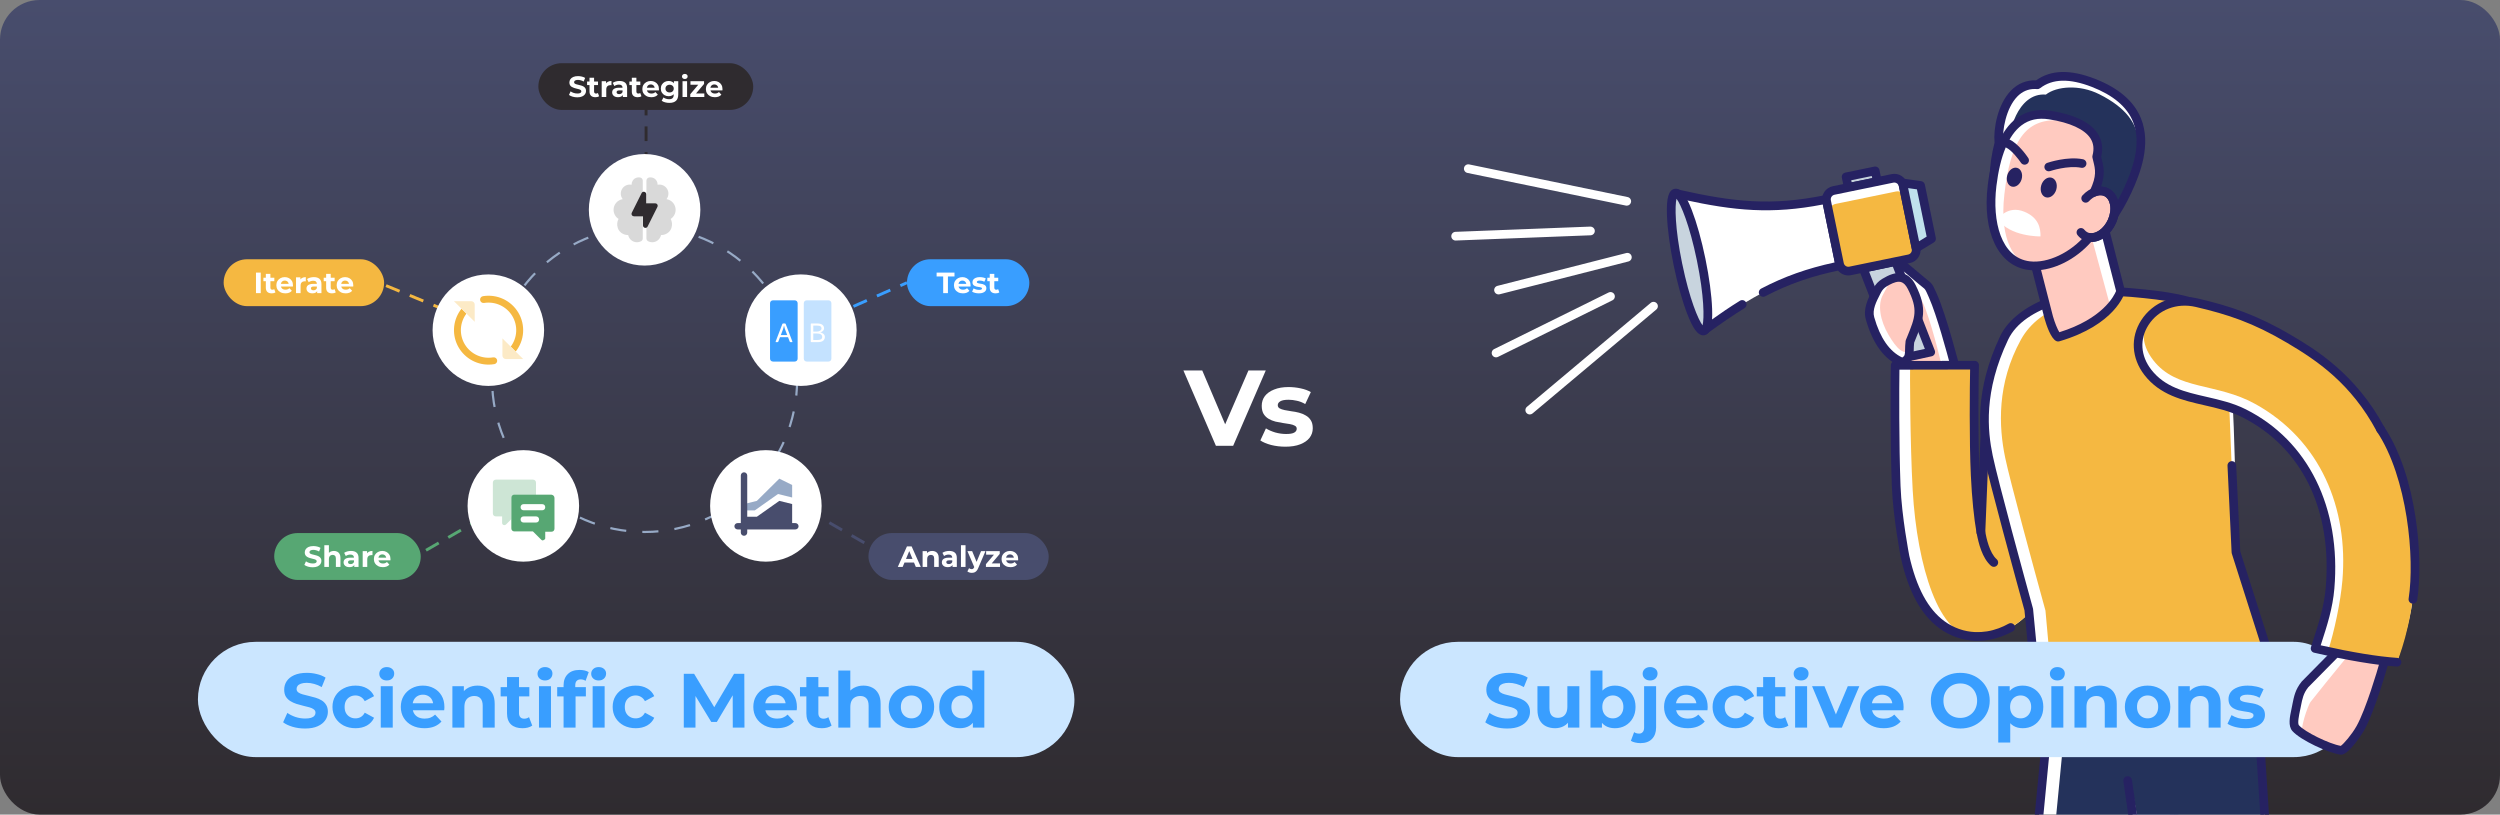 <svg width="1200" height="391" viewBox="0 0 1200 391" fill="none" xmlns="http://www.w3.org/2000/svg">
<rect x="0" y="0" width="1200" height="391" fill="#808080" stroke="none"/>
<g clip-path="url(#clip0_1069_1259)">
<rect width="1200" height="391" rx="19" fill="url(#paint0_linear_1069_1259)"/>
<path d="M1052.43 342.128L984.452 332.259L965.678 526.391L957.022 698.144L1009.4 702.703L1019.99 520.136L1052.56 342.147L1052.43 342.128Z" fill="white"/>
<path d="M992.57 333.584L973.786 527.716L965.131 699.46L1009.5 704.269L1020.09 521.702L1052.67 343.713L992.57 333.584Z" fill="#24325B"/>
<path d="M1009.4 704.788C1009.34 704.788 1009.28 704.788 1009.21 704.788L956.837 700.229C955.716 700.136 954.872 699.163 954.937 698.042L963.593 526.298L982.377 332.073C982.432 331.508 982.719 330.98 983.164 330.628C983.618 330.276 984.184 330.118 984.749 330.202L1052.72 340.071C1053.29 340.154 1053.86 340.469 1054.19 340.933C1054.52 341.396 1054.71 341.98 1054.61 342.536L1022.06 520.395L1018.8 576.618C1018.73 577.767 1017.7 578.675 1016.59 578.582C1015.44 578.517 1014.56 577.526 1014.63 576.377L1017.9 520.025C1017.9 519.941 1017.92 519.849 1017.92 519.774L1050.11 343.926L986.306 334.668L967.735 526.623L959.191 696.263L1009.57 700.646C1010.71 700.748 1011.57 701.758 1011.47 702.907C1011.37 703.991 1010.46 704.816 1009.39 704.816L1009.4 704.788Z" fill="#262262"/>
<path d="M1095.4 520.136L1084.54 352.906C1083.44 343.324 1085.37 334.094 1080.93 325.781L1022.07 380.021L1044.21 532.276L1068.93 698.153L1121.5 695.864L1095.4 520.145L1095.4 520.136Z" fill="white"/>
<path d="M1095.05 519.988L1084.2 352.757C1083.1 343.175 1083.34 334.085 1078.91 325.772L1016.14 339.117L1051.63 532.266L1076.35 698.144L1121.16 695.716L1095.06 519.997L1095.05 519.988Z" fill="#24325B"/>
<path d="M1068.92 700.229C1067.89 700.229 1067.01 699.478 1066.85 698.45L1042.13 532.572L1019.21 374.961C1019.05 373.821 1019.83 372.765 1020.97 372.598C1022.11 372.431 1023.18 373.219 1023.34 374.368L1046.25 531.97L1070.7 695.975L1121.39 693.77C1122.57 693.705 1123.51 694.613 1123.57 695.762C1123.61 696.911 1122.72 697.884 1121.57 697.94L1069 700.22C1069 700.22 1068.94 700.22 1068.91 700.22L1068.92 700.229Z" fill="#262262"/>
<path d="M1102.48 569.918C1101.47 569.918 1100.58 569.176 1100.42 568.138L1093.34 520.442C1093.34 520.386 1093.32 520.331 1093.32 520.266L1082.47 353.035C1082.11 349.949 1082.07 346.817 1082.02 343.796C1081.94 337.699 1081.87 331.944 1079.1 326.754C1078.55 325.735 1078.94 324.475 1079.96 323.928C1080.97 323.391 1082.24 323.77 1082.78 324.79C1086.03 330.878 1086.12 337.411 1086.2 343.741C1086.24 346.66 1086.29 349.681 1086.63 352.665L1097.49 519.914L1104.56 567.527C1104.73 568.667 1103.94 569.732 1102.8 569.899C1102.7 569.918 1102.6 569.918 1102.49 569.918H1102.48Z" fill="#262262"/>
<path d="M927.841 142.074C927.072 140.36 926.192 138.136 925.357 137.302C924.69 136.598 923.875 136.051 922.642 135.004L911.244 125.412C909.947 124.319 908.01 124.199 906.694 125.264C904.915 126.701 904.961 129.305 906.62 130.704C906.62 130.704 910.299 134.874 911.633 136.153C913.737 138.164 914.867 140.675 914.877 143.372C914.877 143.993 913.589 155.252 913.589 155.252L911.411 173.86C912.736 175.296 913.829 178.623 913.829 178.623L938.952 178.011C938.952 178.011 932.493 152.537 927.822 142.074H927.841Z" fill="white"/>
<path d="M924.255 148.367C923.606 146.606 920.78 140.212 919.946 139.378C919.278 138.674 905.656 126.034 905.656 126.034C903.877 127.47 904.98 129.314 906.638 130.704C906.638 130.704 910.317 134.874 911.652 136.153C913.755 138.164 914.886 140.675 914.895 143.372C914.895 143.993 913.607 155.252 913.607 155.252L911.429 173.86C912.754 175.296 913.848 178.623 913.848 178.623L932.335 176.881C932.335 176.881 928.545 160.062 924.255 148.358V148.367Z" fill="#FFCAC0"/>
<path d="M913.848 180.708C912.921 180.708 912.096 180.087 911.837 179.198C911.837 179.179 911.42 177.752 910.79 176.019C908.927 170.932 911.272 156.54 911.54 154.919C911.8 152.389 912.727 143.678 912.819 143.057C913.079 141.417 912.347 139.934 910.123 137.608C908.399 135.81 905.684 132.789 905.156 132.205C903.951 131.13 903.265 129.601 903.284 127.97C903.302 126.293 904.062 124.718 905.378 123.652C907.445 121.975 910.484 122.049 912.588 123.828L923.986 133.419C924.421 133.781 924.792 134.087 925.135 134.346C925.784 134.865 926.349 135.31 926.877 135.866C927.748 136.746 928.434 138.229 929.379 140.388L929.75 141.222C934.439 151.731 940.731 176.446 941 177.493C941.157 178.104 941.028 178.762 940.639 179.272C940.259 179.782 939.665 180.078 939.026 180.097L913.904 180.708C913.904 180.708 913.866 180.708 913.848 180.708ZM908.835 126.617C908.529 126.617 908.241 126.71 908.01 126.895C907.537 127.285 907.463 127.757 907.454 128.007C907.454 128.434 907.639 128.841 907.963 129.11C908.038 129.175 908.112 129.24 908.177 129.314C908.204 129.351 911.318 132.808 913.144 134.717C915.47 137.154 917.536 139.925 916.943 143.706C916.869 144.243 916.118 151.212 915.674 155.475C914.691 161.322 913.588 171.525 914.71 174.583C914.969 175.287 915.192 175.945 915.377 176.501L936.292 175.991C934.532 169.31 929.62 151.184 925.941 142.927L925.561 142.056C925.098 140.99 924.32 139.202 923.893 138.776C923.532 138.396 923.115 138.062 922.55 137.608C922.188 137.321 921.78 136.996 921.317 136.607L909.928 127.016C909.613 126.756 909.224 126.617 908.853 126.617H908.835Z" fill="#262262"/>
<path d="M991.264 194.46C990.439 183.961 981.246 176.112 970.747 176.937C960.247 177.761 952.398 186.945 953.223 197.454C953.223 197.565 953.214 230.342 952.269 242.824C951.916 247.448 951.398 251.322 950.804 254.556C949.683 248.357 948.655 239.831 948.108 228.21C947.2 209.056 947.7 177.678 947.802 175.287L909.696 175.361C909.567 178.234 908.89 210.714 910.178 233.335C912.245 269.707 919 290.224 932.067 299.843C936.83 303.346 942.334 305.255 948.043 305.487C952.046 305.654 956.142 304.996 960.164 303.504C976.9 297.277 986.899 279.401 989.892 250.386C991.699 232.89 991.31 195.137 991.254 194.451L991.264 194.46Z" fill="white"/>
<path d="M991.264 194.46C990.439 183.961 981.246 176.112 970.747 176.937C960.247 177.761 952.398 186.945 953.223 197.453C953.223 197.565 953.214 230.342 952.269 242.824C951.916 247.448 951.397 251.322 950.804 254.556C949.683 248.357 948.654 239.831 948.108 228.21C947.2 209.056 947.7 177.678 947.802 175.287L916.86 174.611C916.73 177.483 916.813 212.799 918.102 235.42C920.168 271.793 930.89 306.414 948.043 305.487C952.037 305.274 956.142 304.996 960.164 303.504C976.9 297.276 986.899 279.401 989.892 250.386C991.699 232.89 991.31 195.137 991.254 194.451L991.264 194.46Z" fill="#F5B841"/>
<path d="M949.266 307.6C948.83 307.6 948.386 307.6 947.95 307.572C941.778 307.322 935.857 305.228 930.825 301.521C922.095 295.099 916.053 284.006 912.374 267.613C912.328 267.363 908.658 248.44 908.084 233.418C907.222 210.631 907.482 177.938 907.602 175.269C907.648 174.157 908.566 173.276 909.687 173.276L947.793 173.202C948.358 173.202 948.905 173.434 949.303 173.842C949.702 174.249 949.905 174.805 949.887 175.38C949.776 177.947 949.303 209.334 950.193 228.109C950.684 238.543 951.675 248.412 952.889 255.177C953.093 256.308 952.343 257.401 951.203 257.605C950.063 257.809 948.979 257.058 948.775 255.918C947.505 248.885 946.523 239.081 946.013 228.303C945.207 211.373 945.494 185.305 945.652 177.372L911.726 177.437C911.605 185.323 911.485 213.133 912.254 233.252C912.81 247.949 916.415 266.566 916.452 266.751C919.899 282.06 925.413 292.347 933.299 298.157C937.664 301.363 942.788 303.18 948.126 303.402C951.907 303.55 955.706 302.939 959.432 301.549C961.053 300.946 962.629 300.214 964.112 299.38C965.122 298.815 966.391 299.176 966.956 300.177C967.522 301.178 967.16 302.457 966.16 303.022C964.491 303.958 962.712 304.783 960.887 305.459C957.069 306.877 953.167 307.6 949.266 307.6Z" fill="#262262"/>
<path d="M957.023 272.089C956.531 272.089 956.04 271.913 955.642 271.561C951.453 267.854 949.72 260.867 948.794 255.927C948.766 255.77 948.756 255.612 948.756 255.455L951.147 197.361C951.666 184.887 959.868 175.417 970.645 174.851C980.653 174.332 991.514 180.106 993.34 194.191C993.747 197.361 993.803 232.955 991.977 250.608C991.857 251.757 990.837 252.591 989.688 252.471C988.539 252.35 987.705 251.331 987.826 250.182C989.623 232.76 989.596 197.815 989.197 194.729C987.613 182.515 978.336 178.614 970.858 179.022C960.683 179.559 955.67 188.993 955.317 197.537L952.936 255.39C953.455 258.096 954.91 265.343 958.403 268.438C959.265 269.198 959.349 270.523 958.589 271.385C958.181 271.848 957.606 272.089 957.023 272.089Z" fill="#262262"/>
<path d="M911.272 172.359L926.757 168.995L909.808 125.459L894.313 128.823L911.272 172.359Z" fill="#C8D4DE"/>
<path d="M911.262 174.444C910.419 174.444 909.632 173.925 909.316 173.109L892.358 129.573C892.136 129.008 892.173 128.369 892.46 127.831C892.747 127.294 893.257 126.914 893.859 126.784L909.353 123.42C910.354 123.207 911.364 123.745 911.744 124.699L928.693 168.235C928.916 168.8 928.879 169.44 928.592 169.977C928.304 170.515 927.795 170.904 927.192 171.024L911.698 174.388C911.55 174.416 911.401 174.434 911.253 174.434L911.262 174.444ZM897.149 130.343L912.569 169.94L923.93 167.475L908.51 127.878L897.149 130.343Z" fill="#262262"/>
<path d="M876.595 95.684L883.147 127.553C856.866 132.956 840.862 142.01 818.64 158.106C814.182 136.422 809.725 114.746 805.268 93.062C832.031 99.085 850.314 101.087 876.595 95.694V95.684Z" fill="white"/>
<path d="M818.631 160.191C818.371 160.191 818.121 160.145 817.871 160.052C817.213 159.793 816.722 159.218 816.583 158.523L803.21 93.479C803.071 92.784 803.285 92.07 803.794 91.57C804.304 91.07 805.027 90.866 805.713 91.023C832.049 96.954 850.184 98.984 876.159 93.646C876.706 93.535 877.262 93.646 877.726 93.952C878.189 94.257 878.513 94.73 878.624 95.277L885.176 127.146C885.408 128.276 884.685 129.379 883.554 129.611C869.7 132.456 858.515 136.348 847.293 142.223C846.274 142.76 845.013 142.362 844.476 141.343C843.938 140.323 844.337 139.063 845.356 138.525C856.375 132.761 867.347 128.851 880.672 125.959L874.955 98.159C850.351 102.931 832.512 101.18 807.946 95.814L820.021 154.548C825.775 150.433 830.64 147.171 835.163 144.364C836.145 143.752 837.433 144.058 838.035 145.04C838.647 146.022 838.341 147.31 837.359 147.913C832.253 151.073 826.693 154.854 819.845 159.811C819.483 160.071 819.057 160.21 818.621 160.21L818.631 160.191Z" fill="#262262"/>
<path d="M887.174 90.012L901.125 87.143L900.078 82.051L886.127 84.92L887.174 90.012Z" fill="#C8D4DE"/>
<path d="M887.178 92.079C886.205 92.079 885.343 91.403 885.139 90.412L884.092 85.315C883.981 84.768 884.092 84.212 884.398 83.749C884.704 83.285 885.176 82.961 885.723 82.85L899.679 79.977C900.226 79.866 900.782 79.977 901.245 80.283C901.708 80.589 902.033 81.061 902.144 81.608L903.191 86.705C903.423 87.835 902.7 88.938 901.569 89.17L887.613 92.033C887.474 92.061 887.326 92.079 887.187 92.079H887.178ZM888.596 86.519L888.799 87.529L898.659 85.5L898.456 84.49L888.596 86.519Z" fill="#262262"/>
<path d="M888.088 130.065L916.335 124.256C918.681 123.773 920.192 121.48 919.71 119.134L913.516 89.017C913.034 86.671 910.741 85.16 908.395 85.642L880.147 91.451C877.801 91.933 876.29 94.227 876.773 96.573L882.966 126.69C883.448 129.036 885.741 130.547 888.088 130.065Z" fill="white"/>
<path d="M887.709 130.145L916.7 124.184C918.841 123.743 920.219 121.651 919.779 119.511L914.738 94.994C914.298 92.853 912.205 91.475 910.065 91.915L881.073 97.877C878.932 98.317 877.554 100.409 877.994 102.55L883.036 127.066C883.476 129.207 885.568 130.586 887.709 130.145Z" fill="#F5B841"/>
<path d="M887.196 132.224C885.955 132.224 884.741 131.862 883.675 131.167C882.239 130.222 881.266 128.776 880.923 127.099L874.732 96.972C874.39 95.295 874.714 93.581 875.659 92.144C876.604 90.708 878.05 89.735 879.727 89.383L907.982 83.572C909.659 83.22 911.374 83.554 912.81 84.499C914.246 85.444 915.219 86.89 915.562 88.567L921.753 118.694C922.466 122.16 920.224 125.561 916.758 126.274L888.503 132.085C888.067 132.177 887.632 132.214 887.196 132.214V132.224ZM909.27 87.622C909.122 87.622 908.974 87.641 908.816 87.668L880.561 93.479C879.977 93.599 879.468 93.942 879.134 94.442C878.801 94.943 878.689 95.545 878.81 96.129L885 126.256C885.121 126.839 885.463 127.349 885.964 127.673C886.464 128.007 887.067 128.118 887.65 127.998L915.905 122.187C917.119 121.937 917.898 120.751 917.657 119.537L911.466 89.41C911.244 88.354 910.308 87.613 909.27 87.613V87.622Z" fill="#262262"/>
<path d="M919.705 119.12L927.137 114.598L921.882 89.031L913.264 87.798L919.705 119.12Z" fill="#C0E1ED"/>
<path d="M919.705 121.215C919.427 121.215 919.139 121.159 918.871 121.039C918.25 120.77 917.796 120.214 917.657 119.547L911.216 88.225C911.077 87.557 911.272 86.872 911.744 86.371C912.208 85.88 912.884 85.639 913.561 85.732L922.179 86.964C923.05 87.085 923.754 87.752 923.93 88.614L929.185 114.172C929.361 115.034 928.981 115.914 928.23 116.377L920.798 120.909C920.464 121.113 920.094 121.215 919.714 121.215H919.705ZM915.905 90.291L921.15 115.803L924.792 113.579L920.131 90.894L915.905 90.291Z" fill="#262262"/>
<path d="M817.786 158.839C820.869 158.205 820.323 142.882 816.567 124.614C812.81 106.347 807.266 92.052 804.183 92.686C801.1 93.32 801.645 108.642 805.402 126.91C809.158 145.178 814.703 159.473 817.786 158.839Z" fill="#C8D4DE"/>
<path d="M817.528 160.961C814.97 160.961 812.644 157.819 809.892 150.721C807.51 144.586 805.194 136.283 803.35 127.331C801.515 118.388 800.366 109.835 800.134 103.265C799.837 94.999 800.922 91.227 803.757 90.653C806.584 90.059 809.076 93.108 812.06 100.818C814.442 106.953 816.759 115.256 818.603 124.208C820.438 133.151 821.587 141.704 821.818 148.274C822.115 156.54 821.031 160.312 818.195 160.896C817.973 160.942 817.75 160.961 817.528 160.961ZM807.446 126.506C810.967 143.631 815.183 153.51 817.231 156.17C818.056 152.917 818.038 142.177 814.516 125.051C810.995 107.926 806.778 98.048 804.73 95.388C803.906 98.641 803.924 109.381 807.436 126.506H807.446Z" fill="#262262"/>
<path d="M916.767 163.935C916.952 171.654 915.544 172.748 912.708 174.156C901.727 169.792 900.253 162.434 897.612 152.796C896.065 147.134 900.448 141.231 902.088 137.2C906.879 134.17 913.496 129.564 917.629 137.775C923.328 149.108 921.048 153.399 916.767 163.935Z" fill="white"/>
<path d="M917.851 159.265C916.758 164.723 917.156 167.975 917.156 167.975C913.792 170.876 910.28 167.179 906.537 160.803C902.385 153.723 901.143 146.18 903.877 141.37C904.813 139.721 907.204 134.522 908.918 133.697C913.218 131.631 916.915 131.872 918.889 139.267C920.53 145.401 923.458 149.368 917.851 159.265Z" fill="#FFCAC0"/>
<path d="M913.171 176.01C912.912 176.01 912.652 175.964 912.402 175.862C904.609 172.757 898.965 165.195 895.601 153.362C894.146 148.246 896.686 143.335 898.715 139.378L899.188 138.46C900.151 136.561 901.634 134.967 903.478 133.864C906.508 132.039 910.095 130.333 913.662 131.353C916.053 132.048 918.018 133.883 919.491 136.83C925.339 148.459 923.198 153.695 919.306 163.212L918.796 164.463C918.639 165.807 918.62 166.928 918.602 167.929C918.546 170.969 918.5 173.591 914.098 175.788C913.811 175.936 913.486 176.01 913.171 176.01ZM911.448 135.236C909.585 135.236 907.398 136.385 905.619 137.45C904.451 138.145 903.515 139.155 902.904 140.351L902.422 141.296C900.633 144.762 898.613 148.691 899.614 152.222C902.459 162.258 906.99 168.772 913.069 171.608C914.376 170.83 914.385 170.209 914.432 167.864C914.45 166.752 914.478 165.362 914.691 163.676C914.719 163.5 914.756 163.324 914.83 163.157L915.451 161.646C919.315 152.185 920.761 148.645 915.766 138.72C914.83 136.857 913.737 135.736 912.504 135.384C912.171 135.291 911.818 135.245 911.457 135.245L911.448 135.236Z" fill="#262262"/>
<path d="M719.289 141.324C718.354 141.324 717.51 140.694 717.269 139.748C716.982 138.627 717.659 137.497 718.78 137.209L780.618 121.456C781.739 121.168 782.87 121.845 783.157 122.966C783.444 124.087 782.768 125.218 781.646 125.505L719.808 141.259C719.632 141.305 719.466 141.324 719.289 141.324Z" fill="white"/>
<path d="M698.708 115.46C697.596 115.46 696.669 114.58 696.623 113.449C696.576 112.3 697.475 111.327 698.624 111.281L763.335 108.769C764.484 108.779 765.457 109.622 765.504 110.771C765.55 111.92 764.651 112.893 763.502 112.939L698.791 115.451C698.791 115.451 698.736 115.451 698.708 115.451V115.46Z" fill="white"/>
<path d="M718.103 171.534C717.334 171.534 716.593 171.108 716.231 170.366C715.722 169.329 716.148 168.077 717.177 167.568L772.111 140.407C773.149 139.897 774.4 140.314 774.909 141.352C775.419 142.39 774.993 143.641 773.964 144.15L719.03 171.312C718.734 171.46 718.418 171.525 718.103 171.525V171.534Z" fill="white"/>
<path d="M780.84 98.724C780.701 98.724 780.562 98.715 780.414 98.677L704.36 83.007C703.23 82.776 702.507 81.673 702.739 80.542C702.97 79.412 704.082 78.68 705.204 78.921L781.266 94.591C782.397 94.823 783.12 95.925 782.888 97.056C782.684 98.038 781.813 98.724 780.849 98.724H780.84Z" fill="white"/>
<path d="M734.293 198.936C733.699 198.936 733.106 198.686 732.689 198.195C731.948 197.314 732.059 195.998 732.949 195.257L792.35 145.373C793.23 144.632 794.546 144.743 795.287 145.633C796.029 146.513 795.917 147.829 795.028 148.571L735.627 198.454C735.238 198.779 734.756 198.945 734.283 198.945L734.293 198.936Z" fill="white"/>
<path d="M1023.14 140.434C998.631 139.684 972.303 143.428 963.176 160.034C951.61 181.07 951.351 204.265 954.483 219.212C956.846 230.472 967.874 271.023 973.814 292.597L978.883 345.344C978.883 345.344 996.11 348.828 1039.61 343.12C1073.65 338.653 1092.1 324.243 1092.1 324.243L1073.26 265.065C1073.26 265.065 1073.38 182.552 1068.75 168.495C1062.28 148.821 1048.1 141.194 1023.14 140.434Z" fill="white"/>
<path d="M1025.39 141.908C1000.88 141.157 979.133 146.495 970.005 163.101C958.44 184.137 959.358 204.756 962.49 219.703C964.853 230.962 975.881 271.514 981.821 293.088L986.584 345.881C986.584 345.881 996.082 349.708 1039.58 344C1073.62 339.533 1091.35 324.503 1091.35 324.503L1072.68 266.038C1072.68 266.038 1069.99 184.155 1068.73 169.375C1066.96 148.737 1050.36 142.677 1025.4 141.917L1025.39 141.908Z" fill="#F5B841"/>
<path d="M995.971 348.504C984.193 348.504 978.864 347.475 978.475 347.401C977.576 347.216 976.9 346.474 976.807 345.557L971.747 292.986C967.809 278.678 955.039 232.056 952.435 219.647C949.803 207.082 947.728 187.352 960.136 161.238C966.382 148.098 988.808 135.328 1023.32 138.358C1058.19 141.416 1069.95 146.189 1070.83 168.411C1070.88 169.56 1069.98 170.533 1068.83 170.579C1067.68 170.579 1066.71 169.727 1066.66 168.578C1065.93 150.229 1058.17 145.596 1022.95 142.51C999.428 140.453 971.599 146.837 963.908 163.027C952.046 188.001 954.011 206.813 956.522 218.786C959.107 231.12 971.951 277.973 975.816 292.04C975.843 292.161 975.871 292.272 975.881 292.393L980.801 343.518C985.842 344.167 1003.81 345.705 1039.33 341.044C1067.72 337.318 1085.14 326.513 1089.64 323.427L1071.26 265.695C1071.21 265.519 1071.18 265.343 1071.17 265.157C1071.17 265.157 1070.23 245.391 1069.2 223.54C1069.14 222.39 1070.03 221.408 1071.18 221.353C1072.35 221.316 1073.31 222.187 1073.37 223.336C1074.33 243.686 1075.21 262.229 1075.33 264.675L1094.09 323.594C1094.36 324.428 1094.07 325.336 1093.38 325.874C1092.62 326.476 1074.1 340.692 1039.89 345.177C1020.16 347.762 1005.81 348.485 995.971 348.485V348.504Z" fill="#262262"/>
<path d="M959.506 68.671C954.353 87.78 956.772 113.986 974.249 120.816C991.727 127.646 1008.77 118.156 1021.15 91.69C1029.1 74.695 1035.23 51.537 1004.77 39.758C991.69 34.699 983.563 36.395 977.975 40.694C962.935 39.351 958.524 60.127 959.506 68.671Z" fill="white"/>
<path d="M964.195 72.295C959.358 90.069 961.396 115.089 977.243 121.28C993.089 127.47 1008.06 116.164 1019.54 91.514C1026.9 75.686 1034.07 58.459 1007.6 45.208C998.13 40.463 987.149 41.371 982.024 45.402C968.356 44.281 963.361 64.381 964.195 72.295Z" fill="#24325B"/>
<path d="M985.027 125.024C981.246 125.024 977.391 124.273 973.49 122.753C955.54 115.747 951.814 89.652 957.384 68.505C956.763 61.953 958.765 50.138 965.307 43.419C968.606 40.037 972.758 38.387 977.335 38.554C984.462 33.476 993.682 33.226 1005.52 37.804C1016.91 42.215 1024.37 48.627 1027.69 56.875C1032.68 69.274 1027.42 83.183 1023.03 92.562C1013.13 113.727 999.687 125.024 985.018 125.024H985.027ZM976.622 42.715C973.443 42.715 970.645 43.929 968.309 46.329C962.898 51.889 960.924 62.731 961.582 68.421C961.609 68.681 961.591 68.95 961.526 69.2C957.032 85.88 958.246 112.309 975.019 118.852C991.986 125.478 1007.7 115.506 1019.27 90.782C1023.33 82.109 1028.21 69.311 1023.84 58.422C1020.97 51.287 1014.3 45.662 1004.02 41.686C993.302 37.544 985.203 37.757 979.244 42.335C978.827 42.65 978.308 42.817 977.789 42.761C977.391 42.724 977.011 42.706 976.622 42.706V42.715Z" fill="#262262"/>
<path d="M987.909 161.832C1011.53 155.02 1017.9 139.804 1017.9 139.804L1005.71 92.302L970.311 101.384L983.396 152.37C983.396 152.37 985.222 160.367 987.918 161.841L987.909 161.832Z" fill="white"/>
<path d="M986.64 161.831C1006.78 155.9 1013.05 147.495 1013.05 147.495L1000.17 99.882L971.692 103.339L983.257 154.019C983.257 154.019 983.915 158.504 986.63 161.831H986.64Z" fill="#FFCAC0"/>
<path d="M987.909 163.916C987.566 163.916 987.223 163.833 986.908 163.666C984.378 162.285 982.358 156.355 981.376 152.935L968.282 101.893C967.994 100.781 968.671 99.641 969.783 99.354L1005.18 90.272C1005.72 90.133 1006.29 90.217 1006.77 90.495C1007.24 90.782 1007.59 91.236 1007.72 91.774L1019.91 139.276C1020 139.628 1019.99 140.008 1019.9 140.36C1019.72 140.99 1015.25 155.956 988.493 163.833C988.298 163.889 988.104 163.916 987.9 163.916H987.909ZM972.85 102.875L985.416 151.832C986.306 154.946 987.622 158.143 988.493 159.468C1009.25 153.019 1014.74 142.093 1015.72 139.693L1004.21 94.832L972.85 102.875Z" fill="#262262"/>
<path d="M956.188 89.151C958.588 69.478 965.835 52.408 983.859 55.207C994.192 56.81 1010.06 61.545 1006.41 75.242C1007.49 80.014 1009.23 83.554 1005.08 92.321C1007.02 91.487 1009.03 91.366 1010.81 92.163C1015.04 94.053 1016.35 100.364 1013.72 106.258C1011.4 111.457 1006.79 114.58 1002.83 113.949C995.054 123.253 983.294 128.647 974.027 127.516C959.756 125.774 953.779 108.825 956.179 89.151H956.188Z" fill="white"/>
<path d="M962.064 93.544C964.955 67.8 972.137 56.921 988.307 57.755C998.751 58.293 1009.45 63.602 1006.42 75.251C1007.5 80.023 1009.86 83.526 1005.71 92.302C1007.65 91.468 1018.45 95.703 1013.14 106.601C1008.82 115.469 1002.62 113.375 1002.62 113.375C999.075 119.649 984.749 129.926 975.602 128.026C967.16 126.275 959.608 115.516 962.073 93.553L962.064 93.544Z" fill="#FFCAC0"/>
<path d="M976.585 129.759C975.64 129.759 974.704 129.703 973.786 129.592C959.265 127.813 951.36 111.466 954.122 88.901C956.059 73.027 960.664 62.24 967.818 56.838C972.35 53.409 977.854 52.167 984.193 53.15C992.088 54.373 1002.44 57.264 1006.88 64.066C1009 67.309 1009.57 71.081 1008.57 75.27C1008.67 75.659 1008.76 76.039 1008.86 76.428C1009.73 79.912 1010.62 83.499 1008.5 89.559C1009.6 89.587 1010.68 89.828 1011.68 90.273C1014.36 91.468 1016.21 93.961 1016.91 97.306C1017.54 100.392 1017.1 103.876 1015.64 107.129C1013.16 112.689 1008.44 116.285 1003.74 116.137C996.323 124.56 985.842 129.777 976.603 129.777L976.585 129.759ZM958.264 89.402C956.225 106.119 960.386 123.745 974.287 125.441C982.951 126.478 994.034 121.224 1001.23 112.606C1001.7 112.041 1002.43 111.763 1003.15 111.883C1006.22 112.374 1009.94 109.585 1011.81 105.406C1012.9 102.95 1013.25 100.374 1012.79 98.131C1012.38 96.148 1011.37 94.702 1009.95 94.072C1008.47 93.405 1006.93 93.794 1005.91 94.239C1005.11 94.582 1004.18 94.397 1003.58 93.766C1002.98 93.145 1002.82 92.21 1003.19 91.422C1006.53 84.379 1005.76 81.312 1004.79 77.419C1004.65 76.854 1004.51 76.28 1004.38 75.696C1004.3 75.371 1004.31 75.029 1004.39 74.704C1005.26 71.461 1004.92 68.727 1003.37 66.346C1000.56 62.046 993.515 58.821 983.535 57.273C978.29 56.458 973.972 57.403 970.32 60.165C964.112 64.863 960.053 74.704 958.255 89.411L958.264 89.402Z" fill="#262262"/>
<path d="M1003.81 116.109C1002.65 116.109 1001.51 115.877 1000.44 115.395C999.168 114.83 998.084 113.968 997.204 112.837C996.499 111.929 996.657 110.613 997.574 109.909C998.482 109.205 999.798 109.362 1000.5 110.28C1000.96 110.864 1001.51 111.308 1002.14 111.586C1005.27 112.976 1009.7 110.15 1011.82 105.405C1012.91 102.95 1013.26 100.373 1012.8 98.131C1012.39 96.148 1011.38 94.702 1009.96 94.072C1007.84 93.117 1004.97 94.118 1002.66 96.611C1001.88 97.454 1000.56 97.51 999.715 96.722C998.872 95.934 998.816 94.619 999.604 93.775C1003.14 89.948 1007.88 88.567 1011.67 90.263C1014.35 91.459 1016.2 93.951 1016.9 97.297C1017.54 100.383 1017.09 103.867 1015.64 107.12C1013.17 112.633 1008.35 116.118 1003.82 116.118L1003.81 116.109Z" fill="#262262"/>
<path d="M979.439 113.486C979.439 113.486 964.51 113.699 958.978 105.174C958.978 105.174 963.537 98.26 971.738 101.652C978.531 104.46 979.513 109.501 979.439 113.477V113.486Z" fill="white"/>
<path d="M983.396 82.229C982.525 82.229 981.719 81.682 981.422 80.811C981.051 79.717 981.635 78.531 982.729 78.161C983.118 78.031 992.32 74.936 999.808 76.437C1000.94 76.659 1001.67 77.762 1001.45 78.893C1001.23 80.023 1000.12 80.746 998.992 80.533C992.598 79.254 984.165 82.09 984.082 82.118C983.859 82.192 983.628 82.229 983.405 82.229H983.396Z" fill="#262262"/>
<path d="M971.803 79.05C971.127 79.05 970.469 78.726 970.061 78.124C968.977 76.502 965.566 72.017 962.833 70.793C961.776 70.321 961.313 69.088 961.786 68.032C962.258 66.975 963.491 66.512 964.547 66.975C968.865 68.912 973.073 75.103 973.545 75.807C974.185 76.771 973.925 78.059 972.961 78.698C972.609 78.939 972.202 79.05 971.803 79.05Z" fill="#262262"/>
<path d="M970.357 86.093C969.616 88.568 967.485 90.115 965.594 89.55C963.704 88.985 962.768 86.52 963.509 84.045C964.25 81.571 966.382 80.024 968.272 80.589C970.163 81.154 971.099 83.619 970.357 86.093Z" fill="#262262"/>
<rect x="95" y="308.08" width="420.73" height="55.335" rx="27.668" fill="#CBE6FF"/>
<path d="M146.418 349.69C144.351 349.69 142.37 349.42 140.475 348.878C138.581 348.312 137.055 347.586 135.898 346.7L137.929 342.197C139.036 342.985 140.34 343.637 141.841 344.153C143.367 344.646 144.905 344.892 146.455 344.892C147.636 344.892 148.584 344.781 149.297 344.56C150.036 344.313 150.577 343.981 150.922 343.563C151.266 343.145 151.438 342.665 151.438 342.123C151.438 341.434 151.168 340.893 150.626 340.499C150.085 340.081 149.371 339.749 148.485 339.503C147.599 339.232 146.615 338.986 145.532 338.764C144.474 338.518 143.404 338.223 142.321 337.878C141.263 337.534 140.291 337.091 139.405 336.55C138.519 336.008 137.793 335.295 137.227 334.409C136.686 333.523 136.415 332.391 136.415 331.013C136.415 329.536 136.809 328.195 137.596 326.989C138.408 325.759 139.614 324.787 141.214 324.073C142.838 323.335 144.868 322.966 147.304 322.966C148.928 322.966 150.528 323.163 152.103 323.557C153.678 323.926 155.068 324.492 156.274 325.255L154.428 329.795C153.222 329.106 152.017 328.601 150.811 328.281C149.605 327.937 148.424 327.765 147.267 327.765C146.111 327.765 145.163 327.9 144.425 328.171C143.687 328.441 143.158 328.798 142.838 329.241C142.518 329.659 142.358 330.152 142.358 330.718C142.358 331.382 142.629 331.923 143.17 332.342C143.711 332.735 144.425 333.055 145.311 333.301C146.197 333.547 147.169 333.794 148.227 334.04C149.31 334.286 150.38 334.569 151.438 334.889C152.521 335.209 153.505 335.639 154.391 336.181C155.277 336.722 155.991 337.436 156.532 338.321C157.098 339.207 157.381 340.327 157.381 341.68C157.381 343.132 156.975 344.461 156.163 345.667C155.351 346.873 154.133 347.845 152.509 348.583C150.909 349.321 148.879 349.69 146.418 349.69ZM170.658 349.543C168.517 349.543 166.61 349.112 164.937 348.251C163.263 347.365 161.947 346.147 160.987 344.596C160.052 343.046 159.585 341.287 159.585 339.318C159.585 337.325 160.052 335.565 160.987 334.04C161.947 332.489 163.263 331.284 164.937 330.422C166.61 329.536 168.517 329.093 170.658 329.093C172.75 329.093 174.571 329.536 176.121 330.422C177.671 331.284 178.816 332.526 179.554 334.15L175.088 336.55C174.571 335.615 173.919 334.926 173.131 334.483C172.368 334.04 171.532 333.818 170.621 333.818C169.637 333.818 168.751 334.04 167.964 334.483C167.176 334.926 166.549 335.553 166.081 336.365C165.638 337.177 165.417 338.161 165.417 339.318C165.417 340.475 165.638 341.459 166.081 342.271C166.549 343.083 167.176 343.711 167.964 344.153C168.751 344.596 169.637 344.818 170.621 344.818C171.532 344.818 172.368 344.609 173.131 344.19C173.919 343.747 174.571 343.046 175.088 342.086L179.554 344.523C178.816 346.122 177.671 347.365 176.121 348.251C174.571 349.112 172.75 349.543 170.658 349.543ZM182.761 349.247V329.389H188.519V349.247H182.761ZM185.64 326.62C184.582 326.62 183.721 326.313 183.056 325.698C182.392 325.082 182.06 324.32 182.06 323.409C182.06 322.499 182.392 321.736 183.056 321.12C183.721 320.505 184.582 320.198 185.64 320.198C186.698 320.198 187.56 320.493 188.224 321.084C188.889 321.65 189.221 322.388 189.221 323.298C189.221 324.258 188.889 325.058 188.224 325.698C187.584 326.313 186.723 326.62 185.64 326.62ZM203.719 349.543C201.455 349.543 199.462 349.1 197.739 348.214C196.041 347.328 194.725 346.122 193.79 344.596C192.855 343.046 192.387 341.287 192.387 339.318C192.387 337.325 192.842 335.565 193.753 334.04C194.688 332.489 195.955 331.284 197.555 330.422C199.154 329.536 200.963 329.093 202.981 329.093C204.925 329.093 206.672 329.512 208.222 330.348C209.797 331.161 211.04 332.342 211.95 333.892C212.861 335.418 213.316 337.251 213.316 339.392C213.316 339.613 213.304 339.872 213.279 340.167C213.255 340.438 213.23 340.696 213.205 340.942H197.075V337.583H210.179L207.964 338.58C207.964 337.546 207.755 336.648 207.336 335.885C206.918 335.122 206.34 334.532 205.602 334.113C204.863 333.671 204.002 333.449 203.018 333.449C202.033 333.449 201.16 333.671 200.397 334.113C199.659 334.532 199.08 335.135 198.662 335.922C198.244 336.685 198.035 337.595 198.035 338.654V339.539C198.035 340.622 198.268 341.582 198.736 342.419C199.228 343.231 199.905 343.858 200.766 344.301C201.652 344.719 202.685 344.929 203.867 344.929C204.925 344.929 205.848 344.769 206.635 344.449C207.447 344.129 208.185 343.649 208.85 343.009L211.913 346.331C211.003 347.365 209.859 348.165 208.481 348.731C207.103 349.272 205.515 349.543 203.719 349.543ZM229.22 329.093C230.795 329.093 232.197 329.413 233.428 330.053C234.683 330.668 235.667 331.628 236.381 332.932C237.094 334.212 237.451 335.861 237.451 337.878V349.247H231.693V338.764C231.693 337.165 231.336 335.984 230.623 335.221C229.934 334.458 228.949 334.077 227.67 334.077C226.759 334.077 225.935 334.273 225.197 334.667C224.483 335.036 223.917 335.615 223.499 336.402C223.105 337.189 222.908 338.198 222.908 339.429V349.247H217.15V329.389H222.65V334.889L221.616 333.228C222.33 331.899 223.351 330.878 224.68 330.164C226.009 329.45 227.522 329.093 229.22 329.093ZM250.791 349.543C248.454 349.543 246.633 348.952 245.328 347.771C244.024 346.565 243.372 344.781 243.372 342.419V324.996H249.13V342.345C249.13 343.181 249.352 343.834 249.795 344.301C250.238 344.744 250.841 344.966 251.603 344.966C252.514 344.966 253.289 344.719 253.929 344.227L255.479 348.288C254.889 348.706 254.175 349.026 253.338 349.247C252.526 349.444 251.677 349.543 250.791 349.543ZM240.308 334.261V329.832H254.077V334.261H240.308ZM258.712 349.247V329.389H264.47V349.247H258.712ZM261.591 326.62C260.533 326.62 259.671 326.313 259.007 325.698C258.342 325.082 258.01 324.32 258.01 323.409C258.01 322.499 258.342 321.736 259.007 321.12C259.671 320.505 260.533 320.198 261.591 320.198C262.649 320.198 263.51 320.493 264.175 321.084C264.839 321.65 265.171 322.388 265.171 323.298C265.171 324.258 264.839 325.058 264.175 325.698C263.535 326.313 262.673 326.62 261.591 326.62ZM270.515 349.247V328.946C270.515 326.706 271.18 324.922 272.509 323.594C273.837 322.24 275.732 321.563 278.193 321.563C279.03 321.563 279.829 321.65 280.592 321.822C281.38 321.994 282.044 322.265 282.585 322.634L281.072 326.805C280.752 326.583 280.395 326.411 280.002 326.288C279.608 326.165 279.19 326.104 278.747 326.104C277.91 326.104 277.258 326.35 276.79 326.842C276.347 327.309 276.126 328.023 276.126 328.983V330.828L276.274 333.301V349.247H270.515ZM267.452 334.261V329.832H281.22V334.261H267.452ZM284.468 349.247V329.389H290.226V349.247H284.468ZM287.347 326.62C286.289 326.62 285.428 326.313 284.763 325.698C284.099 325.082 283.767 324.32 283.767 323.409C283.767 322.499 284.099 321.736 284.763 321.12C285.428 320.505 286.289 320.198 287.347 320.198C288.405 320.198 289.267 320.493 289.931 321.084C290.595 321.65 290.928 322.388 290.928 323.298C290.928 324.258 290.595 325.058 289.931 325.698C289.291 326.313 288.43 326.62 287.347 326.62ZM305.148 349.543C303.008 349.543 301.1 349.112 299.427 348.251C297.754 347.365 296.437 346.147 295.478 344.596C294.542 343.046 294.075 341.287 294.075 339.318C294.075 337.325 294.542 335.565 295.478 334.04C296.437 332.489 297.754 331.284 299.427 330.422C301.1 329.536 303.008 329.093 305.148 329.093C307.24 329.093 309.061 329.536 310.611 330.422C312.162 331.284 313.306 332.526 314.044 334.15L309.578 336.55C309.061 335.615 308.409 334.926 307.622 334.483C306.859 334.04 306.022 333.818 305.112 333.818C304.127 333.818 303.241 334.04 302.454 334.483C301.666 334.926 301.039 335.553 300.571 336.365C300.128 337.177 299.907 338.161 299.907 339.318C299.907 340.475 300.128 341.459 300.571 342.271C301.039 343.083 301.666 343.711 302.454 344.153C303.241 344.596 304.127 344.818 305.112 344.818C306.022 344.818 306.859 344.609 307.622 344.19C308.409 343.747 309.061 343.046 309.578 342.086L314.044 344.523C313.306 346.122 312.162 347.365 310.611 348.251C309.061 349.112 307.24 349.543 305.148 349.543ZM328.219 349.247V323.409H333.165L344.165 341.643H341.544L352.36 323.409H357.269L357.343 349.247H351.732L351.695 332.009H352.729L344.091 346.516H341.397L332.575 332.009H333.83V349.247H328.219ZM372.922 349.543C370.658 349.543 368.665 349.1 366.943 348.214C365.245 347.328 363.928 346.122 362.993 344.596C362.058 343.046 361.59 341.287 361.59 339.318C361.59 337.325 362.046 335.565 362.956 334.04C363.891 332.489 365.159 331.284 366.758 330.422C368.358 329.536 370.166 329.093 372.184 329.093C374.128 329.093 375.875 329.512 377.426 330.348C379 331.161 380.243 332.342 381.154 333.892C382.064 335.418 382.519 337.251 382.519 339.392C382.519 339.613 382.507 339.872 382.483 340.167C382.458 340.438 382.433 340.696 382.409 340.942H366.278V337.583H379.382L377.167 338.58C377.167 337.546 376.958 336.648 376.54 335.885C376.121 335.122 375.543 334.532 374.805 334.113C374.067 333.671 373.205 333.449 372.221 333.449C371.237 333.449 370.363 333.671 369.6 334.113C368.862 334.532 368.284 335.135 367.865 335.922C367.447 336.685 367.238 337.595 367.238 338.654V339.539C367.238 340.622 367.472 341.582 367.939 342.419C368.431 343.231 369.108 343.858 369.969 344.301C370.855 344.719 371.889 344.929 373.07 344.929C374.128 344.929 375.051 344.769 375.838 344.449C376.65 344.129 377.389 343.649 378.053 343.009L381.117 346.331C380.206 347.365 379.062 348.165 377.684 348.731C376.306 349.272 374.719 349.543 372.922 349.543ZM394.474 349.543C392.136 349.543 390.315 348.952 389.011 347.771C387.706 346.565 387.054 344.781 387.054 342.419V324.996H392.813V342.345C392.813 343.181 393.034 343.834 393.477 344.301C393.92 344.744 394.523 344.966 395.286 344.966C396.196 344.966 396.971 344.719 397.611 344.227L399.161 348.288C398.571 348.706 397.857 349.026 397.021 349.247C396.209 349.444 395.36 349.543 394.474 349.543ZM383.991 334.261V329.832H397.759V334.261H383.991ZM414.464 329.093C416.039 329.093 417.442 329.413 418.672 330.053C419.927 330.668 420.911 331.628 421.625 332.932C422.339 334.212 422.695 335.861 422.695 337.878V349.247H416.937V338.764C416.937 337.165 416.58 335.984 415.867 335.221C415.178 334.458 414.193 334.077 412.914 334.077C412.003 334.077 411.179 334.273 410.441 334.667C409.727 335.036 409.161 335.615 408.743 336.402C408.349 337.189 408.152 338.198 408.152 339.429V349.247H402.394V321.859H408.152V334.889L406.86 333.228C407.574 331.899 408.595 330.878 409.924 330.164C411.253 329.45 412.766 329.093 414.464 329.093ZM437.509 349.543C435.392 349.543 433.51 349.1 431.861 348.214C430.237 347.328 428.945 346.122 427.985 344.596C427.05 343.046 426.583 341.287 426.583 339.318C426.583 337.325 427.05 335.565 427.985 334.04C428.945 332.489 430.237 331.284 431.861 330.422C433.51 329.536 435.392 329.093 437.509 329.093C439.6 329.093 441.47 329.536 443.119 330.422C444.768 331.284 446.06 332.477 446.995 334.003C447.93 335.528 448.398 337.3 448.398 339.318C448.398 341.287 447.93 343.046 446.995 344.596C446.06 346.122 444.768 347.328 443.119 348.214C441.47 349.1 439.6 349.543 437.509 349.543ZM437.509 344.818C438.468 344.818 439.33 344.596 440.092 344.153C440.855 343.711 441.458 343.083 441.901 342.271C442.344 341.434 442.565 340.45 442.565 339.318C442.565 338.161 442.344 337.177 441.901 336.365C441.458 335.553 440.855 334.926 440.092 334.483C439.33 334.04 438.468 333.818 437.509 333.818C436.549 333.818 435.688 334.04 434.925 334.483C434.162 334.926 433.547 335.553 433.079 336.365C432.636 337.177 432.415 338.161 432.415 339.318C432.415 340.45 432.636 341.434 433.079 342.271C433.547 343.083 434.162 343.711 434.925 344.153C435.688 344.596 436.549 344.818 437.509 344.818ZM460.773 349.543C458.903 349.543 457.217 349.124 455.716 348.288C454.215 347.426 453.022 346.233 452.136 344.707C451.274 343.181 450.844 341.385 450.844 339.318C450.844 337.226 451.274 335.418 452.136 333.892C453.022 332.366 454.215 331.185 455.716 330.348C457.217 329.512 458.903 329.093 460.773 329.093C462.446 329.093 463.911 329.463 465.166 330.201C466.421 330.939 467.393 332.059 468.082 333.56C468.771 335.061 469.115 336.98 469.115 339.318C469.115 341.631 468.783 343.551 468.119 345.076C467.454 346.577 466.494 347.697 465.239 348.435C464.009 349.173 462.52 349.543 460.773 349.543ZM461.77 344.818C462.705 344.818 463.554 344.596 464.317 344.153C465.08 343.711 465.682 343.083 466.125 342.271C466.593 341.434 466.827 340.45 466.827 339.318C466.827 338.161 466.593 337.177 466.125 336.365C465.682 335.553 465.08 334.926 464.317 334.483C463.554 334.04 462.705 333.818 461.77 333.818C460.81 333.818 459.949 334.04 459.186 334.483C458.423 334.926 457.808 335.553 457.34 336.365C456.897 337.177 456.676 338.161 456.676 339.318C456.676 340.45 456.897 341.434 457.34 342.271C457.808 343.083 458.423 343.711 459.186 344.153C459.949 344.596 460.81 344.818 461.77 344.818ZM466.974 349.247V345.187L467.085 339.281L466.716 333.412V321.859H472.474V349.247H466.974Z" fill="#399EFF"/>
<rect x="672.023" y="308.08" width="456.73" height="55.335" rx="27.668" fill="#CBE6FF"/>
<path d="M723.441 349.69C721.374 349.69 719.393 349.42 717.498 348.878C715.604 348.312 714.078 347.586 712.921 346.7L714.952 342.197C716.059 342.985 717.363 343.637 718.864 344.153C720.39 344.646 721.928 344.892 723.478 344.892C724.659 344.892 725.607 344.781 726.32 344.56C727.059 344.313 727.6 343.981 727.945 343.563C728.289 343.145 728.461 342.665 728.461 342.123C728.461 341.434 728.191 340.893 727.649 340.499C727.108 340.081 726.394 339.749 725.508 339.503C724.622 339.232 723.638 338.986 722.555 338.764C721.497 338.518 720.427 338.223 719.344 337.878C718.286 337.534 717.314 337.091 716.428 336.55C715.542 336.008 714.816 335.295 714.25 334.409C713.709 333.523 713.438 332.391 713.438 331.013C713.438 329.536 713.832 328.195 714.619 326.989C715.431 325.759 716.637 324.787 718.237 324.073C719.861 323.335 721.891 322.966 724.327 322.966C725.951 322.966 727.551 323.163 729.126 323.557C730.701 323.926 732.091 324.492 733.297 325.255L731.451 329.795C730.245 329.106 729.04 328.601 727.834 328.281C726.628 327.937 725.447 327.765 724.29 327.765C723.134 327.765 722.186 327.9 721.448 328.171C720.71 328.441 720.181 328.798 719.861 329.241C719.541 329.659 719.381 330.152 719.381 330.718C719.381 331.382 719.652 331.923 720.193 332.342C720.734 332.735 721.448 333.055 722.334 333.301C723.22 333.547 724.192 333.794 725.25 334.04C726.333 334.286 727.403 334.569 728.461 334.889C729.544 335.209 730.528 335.639 731.414 336.181C732.3 336.722 733.014 337.436 733.555 338.321C734.121 339.207 734.404 340.327 734.404 341.68C734.404 343.132 733.998 344.461 733.186 345.667C732.374 346.873 731.156 347.845 729.532 348.583C727.932 349.321 725.902 349.69 723.441 349.69ZM746.463 349.543C744.814 349.543 743.338 349.223 742.034 348.583C740.754 347.943 739.757 346.971 739.044 345.667C738.33 344.338 737.973 342.652 737.973 340.61V329.389H743.732V339.761C743.732 341.41 744.076 342.628 744.765 343.415C745.479 344.178 746.475 344.56 747.755 344.56C748.641 344.56 749.428 344.375 750.117 344.006C750.806 343.612 751.348 343.022 751.741 342.234C752.135 341.422 752.332 340.413 752.332 339.207V329.389H758.09V349.247H752.627V343.784L753.624 345.372C752.959 346.75 751.975 347.795 750.671 348.509C749.391 349.198 747.989 349.543 746.463 349.543ZM775.163 349.543C773.416 349.543 771.915 349.173 770.66 348.435C769.405 347.697 768.445 346.577 767.78 345.076C767.116 343.551 766.784 341.631 766.784 339.318C766.784 336.98 767.128 335.061 767.817 333.56C768.531 332.059 769.515 330.939 770.77 330.201C772.025 329.463 773.489 329.093 775.163 329.093C777.033 329.093 778.706 329.512 780.183 330.348C781.684 331.185 782.865 332.366 783.726 333.892C784.612 335.418 785.055 337.226 785.055 339.318C785.055 341.385 784.612 343.181 783.726 344.707C782.865 346.233 781.684 347.426 780.183 348.288C778.706 349.124 777.033 349.543 775.163 349.543ZM763.425 349.247V321.859H769.183V333.412L768.814 339.281L768.925 345.187V349.247H763.425ZM774.166 344.818C775.126 344.818 775.975 344.596 776.713 344.153C777.476 343.711 778.079 343.083 778.522 342.271C778.989 341.434 779.223 340.45 779.223 339.318C779.223 338.161 778.989 337.177 778.522 336.365C778.079 335.553 777.476 334.926 776.713 334.483C775.975 334.04 775.126 333.818 774.166 333.818C773.206 333.818 772.345 334.04 771.582 334.483C770.82 334.926 770.217 335.553 769.774 336.365C769.331 337.177 769.109 338.161 769.109 339.318C769.109 340.45 769.331 341.434 769.774 342.271C770.217 343.083 770.82 343.711 771.582 344.153C772.345 344.596 773.206 344.818 774.166 344.818ZM787.433 356.704C786.548 356.704 785.699 356.605 784.887 356.408C784.074 356.236 783.385 355.965 782.819 355.596L784.37 351.425C785.034 351.893 785.846 352.126 786.806 352.126C787.52 352.126 788.086 351.88 788.504 351.388C788.947 350.921 789.168 350.207 789.168 349.247V329.389H794.927V349.21C794.927 351.499 794.274 353.32 792.97 354.673C791.666 356.027 789.82 356.704 787.433 356.704ZM792.047 326.62C790.989 326.62 790.128 326.313 789.464 325.698C788.799 325.082 788.467 324.32 788.467 323.409C788.467 322.499 788.799 321.736 789.464 321.12C790.128 320.505 790.989 320.198 792.047 320.198C793.106 320.198 793.967 320.493 794.631 321.084C795.296 321.65 795.628 322.388 795.628 323.298C795.628 324.258 795.296 325.058 794.631 325.698C793.991 326.313 793.13 326.62 792.047 326.62ZM810.084 349.543C807.82 349.543 805.827 349.1 804.104 348.214C802.406 347.328 801.09 346.122 800.155 344.596C799.22 343.046 798.752 341.287 798.752 339.318C798.752 337.325 799.207 335.565 800.118 334.04C801.053 332.489 802.32 331.284 803.92 330.422C805.519 329.536 807.328 329.093 809.346 329.093C811.29 329.093 813.037 329.512 814.587 330.348C816.162 331.161 817.405 332.342 818.315 333.892C819.226 335.418 819.681 337.251 819.681 339.392C819.681 339.613 819.669 339.872 819.644 340.167C819.62 340.438 819.595 340.696 819.57 340.942H803.44V337.583H816.544L814.329 338.58C814.329 337.546 814.12 336.648 813.701 335.885C813.283 335.122 812.705 334.532 811.967 334.113C811.228 333.671 810.367 333.449 809.383 333.449C808.398 333.449 807.525 333.671 806.762 334.113C806.024 334.532 805.445 335.135 805.027 335.922C804.609 336.685 804.4 337.595 804.4 338.654V339.539C804.4 340.622 804.633 341.582 805.101 342.419C805.593 343.231 806.27 343.858 807.131 344.301C808.017 344.719 809.051 344.929 810.232 344.929C811.29 344.929 812.213 344.769 813 344.449C813.812 344.129 814.55 343.649 815.215 343.009L818.278 346.331C817.368 347.365 816.224 348.165 814.846 348.731C813.468 349.272 811.88 349.543 810.084 349.543ZM833.112 349.543C830.971 349.543 829.064 349.112 827.39 348.251C825.717 347.365 824.401 346.147 823.441 344.596C822.506 343.046 822.038 341.287 822.038 339.318C822.038 337.325 822.506 335.565 823.441 334.04C824.401 332.489 825.717 331.284 827.39 330.422C829.064 329.536 830.971 329.093 833.112 329.093C835.203 329.093 837.024 329.536 838.575 330.422C840.125 331.284 841.269 332.526 842.008 334.15L837.541 336.55C837.024 335.615 836.372 334.926 835.585 334.483C834.822 334.04 833.985 333.818 833.075 333.818C832.091 333.818 831.205 334.04 830.417 334.483C829.63 334.926 829.002 335.553 828.535 336.365C828.092 337.177 827.87 338.161 827.87 339.318C827.87 340.475 828.092 341.459 828.535 342.271C829.002 343.083 829.63 343.711 830.417 344.153C831.205 344.596 832.091 344.818 833.075 344.818C833.985 344.818 834.822 344.609 835.585 344.19C836.372 343.747 837.024 343.046 837.541 342.086L842.008 344.523C841.269 346.122 840.125 347.365 838.575 348.251C837.024 349.112 835.203 349.543 833.112 349.543ZM853.732 349.543C851.394 349.543 849.573 348.952 848.269 347.771C846.965 346.565 846.313 344.781 846.313 342.419V324.996H852.071V342.345C852.071 343.181 852.292 343.834 852.735 344.301C853.178 344.744 853.781 344.966 854.544 344.966C855.455 344.966 856.23 344.719 856.87 344.227L858.42 348.288C857.829 348.706 857.116 349.026 856.279 349.247C855.467 349.444 854.618 349.543 853.732 349.543ZM843.249 334.261V329.832H857.017V334.261H843.249ZM861.652 349.247V329.389H867.41V349.247H861.652ZM864.531 326.62C863.473 326.62 862.612 326.313 861.947 325.698C861.283 325.082 860.951 324.32 860.951 323.409C860.951 322.499 861.283 321.736 861.947 321.12C862.612 320.505 863.473 320.198 864.531 320.198C865.589 320.198 866.451 320.493 867.115 321.084C867.78 321.65 868.112 322.388 868.112 323.298C868.112 324.258 867.78 325.058 867.115 325.698C866.475 326.313 865.614 326.62 864.531 326.62ZM878.144 349.247L869.802 329.389H875.744L882.684 346.479H879.731L886.929 329.389H892.466L884.087 349.247H878.144ZM904.13 349.543C901.866 349.543 899.873 349.1 898.15 348.214C896.452 347.328 895.136 346.122 894.201 344.596C893.266 343.046 892.798 341.287 892.798 339.318C892.798 337.325 893.253 335.565 894.164 334.04C895.099 332.489 896.366 331.284 897.966 330.422C899.565 329.536 901.374 329.093 903.392 329.093C905.336 329.093 907.083 329.512 908.633 330.348C910.208 331.161 911.451 332.342 912.361 333.892C913.272 335.418 913.727 337.251 913.727 339.392C913.727 339.613 913.715 339.872 913.69 340.167C913.665 340.438 913.641 340.696 913.616 340.942H897.486V337.583H910.59L908.375 338.58C908.375 337.546 908.166 336.648 907.747 335.885C907.329 335.122 906.751 334.532 906.012 334.113C905.274 333.671 904.413 333.449 903.429 333.449C902.444 333.449 901.571 333.671 900.808 334.113C900.07 334.532 899.491 335.135 899.073 335.922C898.655 336.685 898.446 337.595 898.446 338.654V339.539C898.446 340.622 898.679 341.582 899.147 342.419C899.639 343.231 900.316 343.858 901.177 344.301C902.063 344.719 903.096 344.929 904.278 344.929C905.336 344.929 906.259 344.769 907.046 344.449C907.858 344.129 908.596 343.649 909.261 343.009L912.324 346.331C911.414 347.365 910.27 348.165 908.892 348.731C907.514 349.272 905.926 349.543 904.13 349.543ZM940.97 349.69C938.928 349.69 937.033 349.358 935.286 348.694C933.563 348.029 932.062 347.094 930.783 345.888C929.528 344.683 928.543 343.268 927.83 341.643C927.141 340.019 926.796 338.248 926.796 336.328C926.796 334.409 927.141 332.637 927.83 331.013C928.543 329.389 929.54 327.974 930.82 326.768C932.099 325.562 933.6 324.627 935.323 323.963C937.045 323.298 938.916 322.966 940.933 322.966C942.976 322.966 944.846 323.298 946.544 323.963C948.267 324.627 949.755 325.562 951.01 326.768C952.29 327.974 953.287 329.389 954 331.013C954.714 332.612 955.071 334.384 955.071 336.328C955.071 338.248 954.714 340.032 954 341.68C953.287 343.305 952.29 344.719 951.01 345.925C949.755 347.106 948.267 348.029 946.544 348.694C944.846 349.358 942.988 349.69 940.97 349.69ZM940.933 344.596C942.09 344.596 943.148 344.4 944.108 344.006C945.092 343.612 945.953 343.046 946.692 342.308C947.43 341.57 947.996 340.696 948.39 339.687C948.808 338.678 949.017 337.559 949.017 336.328C949.017 335.098 948.808 333.978 948.39 332.969C947.996 331.96 947.43 331.087 946.692 330.348C945.978 329.61 945.129 329.044 944.145 328.651C943.16 328.257 942.09 328.06 940.933 328.06C939.777 328.06 938.706 328.257 937.722 328.651C936.762 329.044 935.913 329.61 935.175 330.348C934.437 331.087 933.859 331.96 933.44 332.969C933.047 333.978 932.85 335.098 932.85 336.328C932.85 337.534 933.047 338.654 933.44 339.687C933.859 340.696 934.425 341.57 935.138 342.308C935.876 343.046 936.738 343.612 937.722 344.006C938.706 344.4 939.777 344.596 940.933 344.596ZM970.897 349.543C969.223 349.543 967.759 349.173 966.504 348.435C965.249 347.697 964.265 346.577 963.551 345.076C962.862 343.551 962.518 341.631 962.518 339.318C962.518 336.98 962.85 335.061 963.514 333.56C964.179 332.059 965.138 330.939 966.393 330.201C967.648 329.463 969.149 329.093 970.897 329.093C972.767 329.093 974.44 329.524 975.917 330.385C977.418 331.222 978.599 332.403 979.46 333.929C980.346 335.455 980.789 337.251 980.789 339.318C980.789 341.41 980.346 343.218 979.46 344.744C978.599 346.27 977.418 347.451 975.917 348.288C974.44 349.124 972.767 349.543 970.897 349.543ZM959.159 356.408V329.389H964.658V333.449L964.548 339.355L964.917 345.224V356.408H959.159ZM969.9 344.818C970.86 344.818 971.709 344.596 972.447 344.153C973.21 343.711 973.813 343.083 974.256 342.271C974.723 341.434 974.957 340.45 974.957 339.318C974.957 338.161 974.723 337.177 974.256 336.365C973.813 335.553 973.21 334.926 972.447 334.483C971.709 334.04 970.86 333.818 969.9 333.818C968.94 333.818 968.079 334.04 967.316 334.483C966.553 334.926 965.95 335.553 965.507 336.365C965.064 337.177 964.843 338.161 964.843 339.318C964.843 340.45 965.064 341.434 965.507 342.271C965.95 343.083 966.553 343.711 967.316 344.153C968.079 344.596 968.94 344.818 969.9 344.818ZM984.644 349.247V329.389H990.402V349.247H984.644ZM987.523 326.62C986.465 326.62 985.603 326.313 984.939 325.698C984.274 325.082 983.942 324.32 983.942 323.409C983.942 322.499 984.274 321.736 984.939 321.12C985.603 320.505 986.465 320.198 987.523 320.198C988.581 320.198 989.442 320.493 990.107 321.084C990.771 321.65 991.103 322.388 991.103 323.298C991.103 324.258 990.771 325.058 990.107 325.698C989.467 326.313 988.605 326.62 987.523 326.62ZM1007.82 329.093C1009.39 329.093 1010.79 329.413 1012.02 330.053C1013.28 330.668 1014.26 331.628 1014.98 332.932C1015.69 334.212 1016.05 335.861 1016.05 337.878V349.247H1010.29V338.764C1010.29 337.165 1009.93 335.984 1009.22 335.221C1008.53 334.458 1007.55 334.077 1006.27 334.077C1005.36 334.077 1004.53 334.273 1003.79 334.667C1003.08 335.036 1002.51 335.615 1002.09 336.402C1001.7 337.189 1001.5 338.198 1001.5 339.429V349.247H995.746V329.389H1001.25V334.889L1000.21 333.228C1000.93 331.899 1001.95 330.878 1003.28 330.164C1004.6 329.45 1006.12 329.093 1007.82 329.093ZM1030.86 349.543C1028.74 349.543 1026.86 349.1 1025.21 348.214C1023.59 347.328 1022.3 346.122 1021.34 344.596C1020.4 343.046 1019.93 341.287 1019.93 339.318C1019.93 337.325 1020.4 335.565 1021.34 334.04C1022.3 332.489 1023.59 331.284 1025.21 330.422C1026.86 329.536 1028.74 329.093 1030.86 329.093C1032.95 329.093 1034.82 329.536 1036.47 330.422C1038.12 331.284 1039.41 332.477 1040.35 334.003C1041.28 335.528 1041.75 337.3 1041.75 339.318C1041.75 341.287 1041.28 343.046 1040.35 344.596C1039.41 346.122 1038.12 347.328 1036.47 348.214C1034.82 349.1 1032.95 349.543 1030.86 349.543ZM1030.86 344.818C1031.82 344.818 1032.68 344.596 1033.44 344.153C1034.21 343.711 1034.81 343.083 1035.25 342.271C1035.7 341.434 1035.92 340.45 1035.92 339.318C1035.92 338.161 1035.7 337.177 1035.25 336.365C1034.81 335.553 1034.21 334.926 1033.44 334.483C1032.68 334.04 1031.82 333.818 1030.86 333.818C1029.9 333.818 1029.04 334.04 1028.28 334.483C1027.51 334.926 1026.9 335.553 1026.43 336.365C1025.99 337.177 1025.77 338.161 1025.77 339.318C1025.77 340.45 1025.99 341.434 1026.43 342.271C1026.9 343.083 1027.51 343.711 1028.28 344.153C1029.04 344.596 1029.9 344.818 1030.86 344.818ZM1057.67 329.093C1059.24 329.093 1060.65 329.413 1061.88 330.053C1063.13 330.668 1064.12 331.628 1064.83 332.932C1065.54 334.212 1065.9 335.861 1065.9 337.878V349.247H1060.14V338.764C1060.14 337.165 1059.79 335.984 1059.07 335.221C1058.38 334.458 1057.4 334.077 1056.12 334.077C1055.21 334.077 1054.38 334.273 1053.65 334.667C1052.93 335.036 1052.37 335.615 1051.95 336.402C1051.55 337.189 1051.36 338.198 1051.36 339.429V349.247H1045.6V329.389H1051.1V334.889L1050.06 333.228C1050.78 331.899 1051.8 330.878 1053.13 330.164C1054.46 329.45 1055.97 329.093 1057.67 329.093ZM1077.8 349.543C1076.1 349.543 1074.47 349.346 1072.89 348.952C1071.34 348.534 1070.11 348.017 1069.2 347.402L1071.12 343.268C1072.03 343.834 1073.1 344.301 1074.33 344.67C1075.59 345.015 1076.82 345.187 1078.02 345.187C1079.35 345.187 1080.29 345.027 1080.83 344.707C1081.39 344.387 1081.68 343.944 1081.68 343.378C1081.68 342.911 1081.46 342.566 1081.01 342.345C1080.59 342.099 1080.03 341.914 1079.31 341.791C1078.6 341.668 1077.81 341.545 1076.95 341.422C1076.12 341.299 1075.27 341.139 1074.4 340.942C1073.54 340.721 1072.76 340.401 1072.04 339.982C1071.33 339.564 1070.75 338.998 1070.31 338.284C1069.89 337.571 1069.68 336.648 1069.68 335.516C1069.68 334.261 1070.04 333.154 1070.75 332.194C1071.49 331.234 1072.55 330.484 1073.93 329.942C1075.3 329.376 1076.95 329.093 1078.87 329.093C1080.22 329.093 1081.6 329.241 1083.01 329.536C1084.41 329.832 1085.58 330.262 1086.51 330.828L1084.59 334.926C1083.63 334.36 1082.66 333.978 1081.68 333.781C1080.72 333.56 1079.78 333.449 1078.87 333.449C1077.59 333.449 1076.66 333.621 1076.07 333.966C1075.48 334.31 1075.18 334.753 1075.18 335.295C1075.18 335.787 1075.39 336.156 1075.81 336.402C1076.25 336.648 1076.83 336.845 1077.54 336.993C1078.26 337.14 1079.03 337.276 1079.87 337.399C1080.73 337.497 1081.59 337.657 1082.45 337.878C1083.31 338.1 1084.09 338.42 1084.78 338.838C1085.49 339.232 1086.07 339.786 1086.51 340.499C1086.95 341.188 1087.18 342.099 1087.18 343.231C1087.18 344.461 1086.81 345.556 1086.07 346.516C1085.33 347.451 1084.26 348.189 1082.86 348.731C1081.48 349.272 1079.79 349.543 1077.8 349.543Z" fill="#399EFF"/>
<path d="M986.992 91.079C986.213 93.673 983.971 95.295 981.988 94.702C980.004 94.109 979.022 91.523 979.801 88.929C980.579 86.334 982.822 84.712 984.805 85.305C986.788 85.898 987.77 88.484 986.992 91.079Z" fill="#262262"/>
<path d="M1101.03 346.956C1101.47 340.933 1100.9 336.577 1104.29 331.879L1120.83 312.483C1121.82 306.321 1122.38 299.992 1122.44 293.699C1131.31 293.876 1140.15 294.404 1148.96 295.182C1148.24 303.68 1146.59 311.826 1144.04 319.137C1144.04 319.137 1141.88 324.021 1140.57 328.385C1138.06 336.772 1129.54 359.253 1123.77 360.152C1120.18 360.718 1114.7 358.41 1109.69 354.833C1107.05 352.943 1100.89 348.726 1101.02 346.956H1101.03Z" fill="white"/>
<path d="M1105.55 353.165C1103.28 350.83 1107.96 338.357 1109.04 336.939C1110.96 334.39 1121.19 321.843 1126.01 315.94C1127.44 310.269 1128.74 302.549 1129.03 293.894C1135.71 294.154 1142.37 294.598 1149.01 295.191C1148.27 302.994 1146.68 310.519 1144.27 317.451L1141.83 324.642L1141.93 324.734C1141.93 324.734 1139.1 334.344 1136.33 341.452C1134.85 345.233 1129.46 357.354 1122.9 361.505C1117.49 360.041 1109.82 357.567 1105.53 353.165H1105.55Z" fill="#FFCAC0"/>
<path d="M1123.75 362.247C1123.67 362.247 1123.59 362.247 1123.5 362.228C1117.66 361.487 1104.24 355.278 1100.35 350.895C1098.18 348.439 1099.07 344.204 1099.95 340.108C1100.06 339.571 1100.17 339.042 1100.27 338.523L1100.33 338.18C1101.13 334.131 1101.77 330.943 1104.78 327.19C1104.83 327.134 1104.88 327.079 1104.92 327.032L1118.48 313.28C1119.41 309.564 1120.09 305.654 1120.5 301.669C1120.62 300.52 1121.64 299.686 1122.79 299.806C1123.94 299.927 1124.77 300.946 1124.65 302.095C1124.2 306.488 1123.44 310.788 1122.38 314.865C1122.29 315.226 1122.1 315.551 1121.84 315.81L1107.96 329.887C1105.64 332.806 1105.15 335.28 1104.42 338.996L1104.36 339.339C1104.25 339.867 1104.13 340.414 1104.02 340.97C1103.56 343.166 1102.7 347.243 1103.48 348.124C1106.34 351.358 1118.04 357.076 1123.58 358.021C1124.95 357.076 1128.82 352.665 1131.16 348.495C1135.67 340.442 1141.36 321.083 1142.02 318.609C1143.06 314.67 1144.38 309.407 1145.42 303.643C1145.62 302.512 1146.71 301.743 1147.85 301.956C1148.98 302.16 1149.74 303.244 1149.53 304.384C1148.47 310.296 1147.11 315.662 1146.06 319.684C1146 319.888 1139.98 341.313 1134.81 350.543C1134.74 350.663 1127.76 362.256 1123.76 362.256L1123.75 362.247Z" fill="#262262"/>
<path d="M1054.39 145.272C1071.13 149.173 1083.89 153.287 1098.91 162.768C1112.44 171.312 1122.88 178.623 1132.41 191.513C1157.94 226.07 1166.25 268.151 1153.42 308.137C1152.8 310.037 1151.28 315.764 1150.58 317.858C1136.41 315.866 1124.69 315.041 1111.25 311.26C1114.36 301.613 1117.55 292.643 1118.42 282.366C1121.37 247.782 1109.12 214.421 1077.08 198.325C1061.37 190.438 1042.22 193.2 1030.97 178.697C1017.95 161.915 1034.07 140.527 1054.4 145.272H1054.39Z" fill="white"/>
<path d="M1057.47 146.031C1074.2 149.933 1086.66 154.807 1101.68 164.287C1115.21 172.831 1125.61 180.365 1134.82 193.478C1177.61 254.454 1151.28 315.755 1150.58 317.849C1136.41 315.857 1130.83 316.394 1117.4 312.622C1120.51 302.976 1123.47 288.936 1124.35 278.659C1127.29 244.075 1113.9 211.298 1082.53 193.913C1063.93 183.599 1044.85 187.445 1033.59 172.933C1020.57 156.151 1037.13 141.277 1057.47 146.022V146.031Z" fill="#F5B841"/>
<path d="M1150.58 319.943C1150.53 319.943 1150.48 319.943 1150.43 319.943C1140.19 319.23 1127.23 317.052 1110.79 313.299C1110.21 313.169 1109.73 312.808 1109.44 312.298C1109.15 311.788 1109.08 311.186 1109.26 310.63L1110.22 307.637C1112.97 299.167 1115.57 291.16 1116.34 282.19C1119.55 244.52 1104.89 214.644 1076.13 200.196C1070.47 197.351 1064.17 195.906 1058.09 194.516C1047.62 192.125 1036.81 189.641 1029.31 179.985C1023.11 171.988 1022.51 161.943 1027.75 153.769C1033.46 144.864 1044.1 140.74 1054.86 143.251C1070.3 146.856 1083.24 151.073 1099.96 160.979C1110.68 167.317 1130.61 179.114 1144.5 205.043C1145.05 206.062 1144.66 207.323 1143.65 207.869C1142.63 208.416 1141.37 208.036 1140.82 207.017C1128.52 184.044 1112.18 173.063 1097.83 164.574C1081.49 154.9 1069.35 150.924 1053.91 147.32C1044.89 145.225 1036 148.635 1031.26 156.03C1026.94 162.777 1027.44 170.774 1032.6 177.437C1039.18 185.916 1048.81 188.122 1059 190.457C1065.33 191.912 1071.88 193.404 1077.99 196.48C1107.92 211.502 1123.8 243.686 1120.49 282.561C1119.68 292.013 1117.02 300.233 1114.19 308.943L1113.93 309.75C1129.11 313.151 1141.16 315.124 1150.71 315.792C1151.86 315.875 1152.73 316.867 1152.65 318.016C1152.57 319.118 1151.65 319.962 1150.57 319.962L1150.58 319.943Z" fill="#262262"/>
<path d="M1158.21 289.761C1158.1 289.761 1157.99 289.761 1157.88 289.733C1156.74 289.557 1155.96 288.491 1156.14 287.352C1159.17 267.863 1155.57 229.165 1140.93 207.184C1140.29 206.22 1140.55 204.932 1141.52 204.292C1142.48 203.653 1143.77 203.913 1144.41 204.876C1160.33 228.785 1163.28 268.614 1160.26 288C1160.11 289.029 1159.22 289.77 1158.21 289.77V289.761Z" fill="#262262"/>
<path d="M583.641 214L568.035 177.826H577.078L590.721 209.866H585.398L599.248 177.826H607.567L591.909 214H583.641ZM617.001 214.413C614.624 214.413 612.333 214.138 610.128 213.587C607.957 213.001 606.235 212.277 604.96 211.416L607.647 205.628C608.922 206.421 610.421 207.075 612.143 207.592C613.9 208.074 615.623 208.316 617.311 208.316C619.171 208.316 620.48 208.092 621.238 207.644C622.031 207.196 622.427 206.576 622.427 205.783C622.427 205.129 622.117 204.647 621.497 204.336C620.911 203.992 620.119 203.734 619.12 203.561C618.121 203.389 617.018 203.217 615.812 203.045C614.641 202.872 613.452 202.648 612.247 202.373C611.041 202.063 609.938 201.615 608.939 201.029C607.94 200.444 607.131 199.651 606.511 198.652C605.925 197.653 605.632 196.361 605.632 194.776C605.632 193.019 606.132 191.469 607.131 190.125C608.164 188.782 609.646 187.731 611.575 186.973C613.504 186.181 615.812 185.785 618.5 185.785C620.394 185.785 622.324 185.991 624.287 186.405C626.251 186.818 627.887 187.421 629.197 188.213L626.509 193.949C625.166 193.157 623.805 192.623 622.427 192.348C621.083 192.037 619.774 191.882 618.5 191.882C616.708 191.882 615.399 192.124 614.572 192.606C613.745 193.088 613.332 193.708 613.332 194.466C613.332 195.155 613.625 195.672 614.21 196.017C614.83 196.361 615.64 196.637 616.639 196.843C617.638 197.05 618.723 197.24 619.895 197.412C621.101 197.55 622.306 197.774 623.512 198.084C624.718 198.394 625.803 198.842 626.768 199.427C627.767 199.978 628.576 200.754 629.197 201.753C629.817 202.717 630.127 203.992 630.127 205.577C630.127 207.299 629.61 208.832 628.576 210.176C627.543 211.485 626.044 212.519 624.081 213.277C622.151 214.034 619.791 214.413 617.001 214.413Z" fill="white"/>
<path d="M398.4 152.044L435.346 135.698" stroke="#399EFF" stroke-width="1.407" stroke-dasharray="7.03 5.28"/>
<path d="M214.565 149.178L182.35 135.891" stroke="#F5B841" stroke-width="1.407" stroke-dasharray="7.03 5.28"/>
<path d="M376.748 238.63L435.346 272.329" stroke="#484D6D" stroke-width="1.407" stroke-dasharray="7.03 5.28"/>
<path d="M253.227 235.997L184.375 275.748" stroke="#57A773" stroke-width="1.407" stroke-dasharray="7.03 5.28"/>
<circle cx="309.409" cy="182.131" r="73.214" stroke="#97AAC6" stroke-width="1.055" stroke-dasharray="7.74 7.74"/>
<circle cx="384.41" cy="158.484" r="26.764" fill="white"/>
<g clip-path="url(#clip1_1069_1259)">
<path d="M397.597 173.553H387.288C386.404 173.553 385.815 172.965 385.815 172.083V145.624C385.815 144.742 386.404 144.154 387.288 144.154H397.597C398.481 144.154 399.07 144.742 399.07 145.624V172.083C399.07 172.965 398.481 173.553 397.597 173.553Z" fill="#C4E2FF"/>
<path d="M381.397 173.553H371.088C370.205 173.553 369.615 172.965 369.615 172.083V145.624C369.615 144.742 370.205 144.154 371.088 144.154H381.397C382.281 144.154 382.87 144.742 382.87 145.624V172.083C382.87 172.965 382.281 173.553 381.397 173.553Z" fill="#399EFF"/>
<path d="M372.52 164.237C372.302 164.237 372.246 164.099 372.35 163.824L375.476 155.637C375.572 155.382 375.71 155.255 375.89 155.255H376.769C376.948 155.255 377.087 155.382 377.183 155.637L380.308 163.824C380.413 164.099 380.356 164.237 380.139 164.237H379.499C379.277 164.237 379.126 164.135 379.047 163.93L378.262 161.857H374.396L373.612 163.93C373.532 164.135 373.382 164.237 373.16 164.237H372.52ZM374.792 160.83H377.867L376.907 158.324C376.819 158.09 376.731 157.831 376.643 157.547C376.559 157.263 376.459 156.86 376.342 156.338H376.317C376.2 156.86 376.097 157.263 376.009 157.547C375.926 157.831 375.84 158.09 375.752 158.324L374.792 160.83Z" fill="white"/>
<path d="M389.485 164.237C389.276 164.237 389.172 164.122 389.172 163.893V155.599C389.172 155.37 389.276 155.255 389.485 155.255H391.933C393.356 155.255 394.314 155.484 394.807 155.944C395.301 156.403 395.548 156.956 395.548 157.604C395.548 158.117 395.343 158.554 394.933 158.913C394.523 159.268 394.125 159.477 393.74 159.539V159.558C394.163 159.596 394.634 159.807 395.153 160.191C395.675 160.571 395.937 161.089 395.937 161.744C395.937 162.454 395.673 163.047 395.146 163.523C394.623 163.999 393.657 164.237 392.247 164.237H389.485ZM390.377 163.21H392.046C392.946 163.21 393.604 163.099 394.023 162.878C394.441 162.657 394.65 162.266 394.65 161.707C394.65 161.189 394.437 160.788 394.01 160.504C393.588 160.22 392.933 160.078 392.046 160.078H390.377V163.21ZM390.377 159.176H391.952C392.651 159.176 393.22 159.028 393.659 158.731C394.102 158.431 394.324 158.055 394.324 157.604C394.324 157.174 394.159 156.846 393.828 156.62C393.498 156.395 392.872 156.282 391.952 156.282H390.377V159.176Z" fill="white"/>
</g>
<circle cx="367.616" cy="242.835" r="26.764" fill="white"/>
<g clip-path="url(#clip2_1069_1259)">
<path d="M362.306 244.987L373.44 237.125L380.231 238.801V232.798L374.071 229.75L363.292 240.416L357.132 241.94V244.987H362.306Z" fill="#97AAC6"/>
<path d="M381.771 251.081H380.231V241.94L374.071 240.416L363.292 248.034H358.672V228.227C358.672 227.823 358.51 227.435 358.221 227.149C357.932 226.864 357.54 226.703 357.132 226.703C356.724 226.703 356.332 226.864 356.043 227.149C355.754 227.435 355.592 227.823 355.592 228.227V251.081H354.052C353.644 251.081 353.252 251.242 352.963 251.528C352.674 251.813 352.512 252.201 352.512 252.605C352.512 253.009 352.674 253.397 352.963 253.682C353.252 253.968 353.644 254.129 354.052 254.129H355.592V255.652C355.592 256.056 355.754 256.444 356.043 256.73C356.332 257.015 356.724 257.176 357.132 257.176C357.54 257.176 357.932 257.015 358.221 256.73C358.51 256.444 358.672 256.056 358.672 255.652V254.129H381.771C382.179 254.129 382.571 253.968 382.86 253.682C383.149 253.397 383.311 253.009 383.311 252.605C383.311 252.201 383.149 251.813 382.86 251.528C382.571 251.242 382.179 251.081 381.771 251.081Z" fill="#484D6D"/>
</g>
<circle cx="251.202" cy="242.835" r="26.764" fill="white"/>
<g clip-path="url(#clip3_1069_1259)">
<path d="M245.446 239.05C245.446 238.167 246.037 237.579 246.925 237.579H257.276V231.695C257.276 230.813 256.685 230.224 255.797 230.224H238.052C237.165 230.224 236.573 230.813 236.573 231.695V246.404C236.573 247.287 237.165 247.875 238.052 247.875H241.009V250.964C241.009 251.994 242.192 252.435 242.932 251.7L245.446 249.199V239.05Z" fill="#CDE5D5"/>
<path d="M266.149 239.05V253.759C266.149 254.642 265.557 255.23 264.67 255.23H261.712V258.319C261.712 259.349 260.529 259.79 259.79 259.054L255.797 255.083H246.925C246.037 255.083 245.446 254.495 245.446 253.612V238.903C245.446 238.02 246.037 237.432 246.925 237.432H264.67C265.557 237.579 266.149 238.167 266.149 239.05ZM261.712 243.463C261.712 242.58 261.121 241.992 260.234 241.992H251.361C250.474 241.992 249.882 242.58 249.882 243.463C249.882 244.345 250.474 244.934 251.361 244.934H260.234C261.121 244.934 261.712 244.345 261.712 243.463ZM258.755 249.346C258.755 248.464 258.163 247.875 257.276 247.875H251.361C250.474 247.875 249.882 248.464 249.882 249.346C249.882 250.229 250.474 250.817 251.361 250.817H257.276C258.163 250.817 258.755 250.229 258.755 249.346Z" fill="#57A773"/>
</g>
<rect x="258.412" y="30.328" width="103.137" height="22.441" rx="11.22" fill="#2F2B2F"/>
<path d="M277.117 46.717C276.329 46.717 275.574 46.614 274.852 46.407C274.13 46.192 273.549 45.915 273.108 45.578L273.882 43.861C274.304 44.161 274.801 44.41 275.373 44.607C275.954 44.794 276.541 44.888 277.131 44.888C277.582 44.888 277.943 44.846 278.215 44.761C278.496 44.668 278.702 44.541 278.834 44.382C278.965 44.222 279.031 44.039 279.031 43.833C279.031 43.57 278.927 43.364 278.721 43.214C278.515 43.055 278.243 42.928 277.905 42.834C277.568 42.731 277.192 42.637 276.78 42.553C276.376 42.459 275.968 42.346 275.556 42.215C275.152 42.084 274.782 41.915 274.444 41.709C274.107 41.502 273.83 41.23 273.614 40.893C273.408 40.555 273.305 40.124 273.305 39.598C273.305 39.036 273.455 38.525 273.755 38.065C274.064 37.596 274.524 37.226 275.134 36.954C275.753 36.672 276.526 36.532 277.455 36.532C278.074 36.532 278.684 36.607 279.284 36.757C279.884 36.897 280.414 37.113 280.874 37.404L280.17 39.134C279.711 38.872 279.251 38.679 278.791 38.557C278.332 38.426 277.882 38.36 277.441 38.36C277 38.36 276.639 38.412 276.358 38.515C276.076 38.618 275.875 38.754 275.753 38.923C275.631 39.083 275.57 39.27 275.57 39.486C275.57 39.739 275.673 39.946 275.879 40.105C276.086 40.255 276.358 40.377 276.695 40.471C277.033 40.565 277.403 40.658 277.807 40.752C278.219 40.846 278.627 40.954 279.031 41.076C279.443 41.197 279.818 41.362 280.156 41.568C280.494 41.774 280.766 42.046 280.972 42.384C281.188 42.722 281.296 43.148 281.296 43.664C281.296 44.218 281.141 44.724 280.831 45.184C280.522 45.643 280.058 46.014 279.439 46.295C278.829 46.576 278.055 46.717 277.117 46.717ZM285.793 46.661C284.902 46.661 284.208 46.436 283.711 45.986C283.214 45.526 282.965 44.846 282.965 43.946V37.305H285.16V43.917C285.16 44.236 285.245 44.485 285.413 44.663C285.582 44.832 285.812 44.916 286.103 44.916C286.45 44.916 286.745 44.822 286.989 44.635L287.58 46.182C287.355 46.342 287.083 46.464 286.764 46.548C286.454 46.623 286.131 46.661 285.793 46.661ZM281.798 40.837V39.148H287.045V40.837H281.798ZM288.812 46.548V38.979H290.908V41.118L290.613 40.499C290.838 39.964 291.199 39.561 291.696 39.289C292.193 39.008 292.798 38.867 293.511 38.867V40.893C293.417 40.883 293.333 40.879 293.257 40.879C293.182 40.869 293.103 40.865 293.018 40.865C292.418 40.865 291.93 41.038 291.555 41.385C291.189 41.723 291.007 42.253 291.007 42.975V46.548H288.812ZM298.964 46.548V45.071L298.823 44.748V42.103C298.823 41.634 298.678 41.268 298.387 41.005C298.105 40.743 297.669 40.611 297.078 40.611C296.675 40.611 296.277 40.677 295.883 40.808C295.498 40.93 295.17 41.099 294.898 41.315L294.11 39.781C294.523 39.491 295.02 39.266 295.601 39.106C296.183 38.947 296.774 38.867 297.374 38.867C298.528 38.867 299.423 39.139 300.061 39.683C300.699 40.227 301.018 41.076 301.018 42.229V46.548H298.964ZM296.656 46.661C296.066 46.661 295.559 46.562 295.137 46.365C294.715 46.159 294.391 45.882 294.166 45.535C293.941 45.188 293.829 44.799 293.829 44.368C293.829 43.917 293.937 43.523 294.152 43.186C294.377 42.848 294.729 42.586 295.207 42.398C295.686 42.201 296.309 42.103 297.078 42.103H299.09V43.383H297.318C296.802 43.383 296.445 43.467 296.248 43.636C296.061 43.805 295.967 44.016 295.967 44.269C295.967 44.55 296.075 44.776 296.291 44.944C296.516 45.104 296.821 45.184 297.205 45.184C297.571 45.184 297.899 45.099 298.19 44.93C298.481 44.752 298.692 44.494 298.823 44.157L299.161 45.169C299.001 45.657 298.71 46.028 298.288 46.281C297.866 46.534 297.322 46.661 296.656 46.661ZM306.099 46.661C305.208 46.661 304.514 46.436 304.017 45.986C303.52 45.526 303.271 44.846 303.271 43.946V37.305H305.466V43.917C305.466 44.236 305.55 44.485 305.719 44.663C305.888 44.832 306.118 44.916 306.408 44.916C306.755 44.916 307.051 44.822 307.295 44.635L307.886 46.182C307.661 46.342 307.389 46.464 307.07 46.548C306.76 46.623 306.437 46.661 306.099 46.661ZM302.104 40.837V39.148H307.351V40.837H302.104ZM312.64 46.661C311.777 46.661 311.018 46.492 310.361 46.154C309.714 45.817 309.212 45.357 308.856 44.776C308.5 44.185 308.321 43.514 308.321 42.764C308.321 42.004 308.495 41.334 308.842 40.752C309.198 40.161 309.681 39.702 310.291 39.373C310.901 39.036 311.59 38.867 312.359 38.867C313.1 38.867 313.766 39.026 314.357 39.345C314.957 39.655 315.431 40.105 315.778 40.696C316.125 41.277 316.298 41.976 316.298 42.792C316.298 42.876 316.293 42.975 316.284 43.087C316.275 43.191 316.265 43.289 316.256 43.383H310.108V42.103H315.102L314.258 42.483C314.258 42.089 314.178 41.746 314.019 41.456C313.86 41.165 313.639 40.94 313.358 40.78C313.076 40.611 312.748 40.527 312.373 40.527C311.998 40.527 311.665 40.611 311.374 40.78C311.093 40.94 310.872 41.169 310.713 41.469C310.554 41.76 310.474 42.107 310.474 42.511V42.848C310.474 43.261 310.563 43.627 310.741 43.946C310.929 44.255 311.187 44.494 311.515 44.663C311.852 44.822 312.246 44.902 312.697 44.902C313.1 44.902 313.452 44.841 313.752 44.719C314.061 44.597 314.343 44.414 314.596 44.171L315.764 45.437C315.416 45.831 314.98 46.136 314.455 46.351C313.93 46.558 313.325 46.661 312.64 46.661ZM321.319 49.39C320.606 49.39 319.916 49.301 319.25 49.123C318.594 48.954 318.045 48.696 317.604 48.349L318.477 46.773C318.796 47.036 319.199 47.242 319.687 47.392C320.184 47.552 320.671 47.632 321.15 47.632C321.928 47.632 322.491 47.458 322.838 47.111C323.194 46.764 323.373 46.248 323.373 45.563V44.424L323.513 42.525L323.485 40.611V38.979H325.567V45.282C325.567 46.689 325.201 47.725 324.47 48.391C323.738 49.057 322.688 49.39 321.319 49.39ZM320.981 46.182C320.277 46.182 319.64 46.032 319.068 45.732C318.505 45.423 318.05 44.996 317.703 44.452C317.365 43.899 317.197 43.256 317.197 42.525C317.197 41.784 317.365 41.141 317.703 40.597C318.05 40.044 318.505 39.617 319.068 39.317C319.64 39.017 320.277 38.867 320.981 38.867C321.619 38.867 322.181 38.998 322.669 39.261C323.157 39.514 323.537 39.913 323.809 40.457C324.081 40.991 324.217 41.681 324.217 42.525C324.217 43.359 324.081 44.049 323.809 44.593C323.537 45.127 323.157 45.526 322.669 45.788C322.181 46.051 321.619 46.182 320.981 46.182ZM321.417 44.382C321.802 44.382 322.144 44.307 322.444 44.157C322.744 43.997 322.979 43.777 323.147 43.495C323.316 43.214 323.401 42.89 323.401 42.525C323.401 42.15 323.316 41.826 323.147 41.554C322.979 41.273 322.744 41.057 322.444 40.907C322.144 40.747 321.802 40.668 321.417 40.668C321.032 40.668 320.69 40.747 320.39 40.907C320.09 41.057 319.851 41.273 319.673 41.554C319.504 41.826 319.419 42.15 319.419 42.525C319.419 42.89 319.504 43.214 319.673 43.495C319.851 43.777 320.09 43.997 320.39 44.157C320.69 44.307 321.032 44.382 321.417 44.382ZM327.61 46.548V38.979H329.805V46.548H327.61ZM328.707 37.924C328.304 37.924 327.976 37.807 327.722 37.573C327.469 37.338 327.343 37.047 327.343 36.7C327.343 36.353 327.469 36.063 327.722 35.828C327.976 35.594 328.304 35.476 328.707 35.476C329.11 35.476 329.439 35.589 329.692 35.814C329.945 36.03 330.072 36.311 330.072 36.658C330.072 37.024 329.945 37.329 329.692 37.573C329.448 37.807 329.12 37.924 328.707 37.924ZM331.321 46.548V45.226L335.795 39.936L336.174 40.668H331.419V38.979H337.947V40.302L333.473 45.592L333.079 44.86H338.074V46.548H331.321ZM343.14 46.661C342.277 46.661 341.518 46.492 340.861 46.154C340.214 45.817 339.712 45.357 339.356 44.776C338.999 44.185 338.821 43.514 338.821 42.764C338.821 42.004 338.995 41.334 339.342 40.752C339.698 40.161 340.181 39.702 340.791 39.373C341.4 39.036 342.09 38.867 342.859 38.867C343.6 38.867 344.266 39.026 344.856 39.345C345.457 39.655 345.93 40.105 346.277 40.696C346.624 41.277 346.798 41.976 346.798 42.792C346.798 42.876 346.793 42.975 346.784 43.087C346.774 43.191 346.765 43.289 346.756 43.383H340.608V42.103H345.602L344.758 42.483C344.758 42.089 344.678 41.746 344.519 41.456C344.359 41.165 344.139 40.94 343.858 40.78C343.576 40.611 343.248 40.527 342.873 40.527C342.498 40.527 342.165 40.611 341.874 40.78C341.593 40.94 341.372 41.169 341.213 41.469C341.053 41.76 340.974 42.107 340.974 42.511V42.848C340.974 43.261 341.063 43.627 341.241 43.946C341.429 44.255 341.686 44.494 342.015 44.663C342.352 44.822 342.746 44.902 343.196 44.902C343.6 44.902 343.951 44.841 344.252 44.719C344.561 44.597 344.842 44.414 345.096 44.171L346.263 45.437C345.916 45.831 345.48 46.136 344.955 46.351C344.43 46.558 343.825 46.661 343.14 46.661Z" fill="white"/>
<path d="M310.113 80.009L310.113 46.866" stroke="#2F2B2F" stroke-width="1.407" stroke-dasharray="7.03 5.28"/>
<circle cx="234.409" cy="158.484" r="26.764" fill="white"/>
<path d="M238.633 172.888C238.705 173.319 238.602 173.762 238.347 174.119C238.091 174.475 237.704 174.716 237.27 174.789C236.358 174.941 235.435 175.019 234.511 175.021C231.385 175.017 228.323 174.136 225.677 172.479C223.031 170.823 220.909 168.457 219.553 165.655C218.198 162.852 217.664 159.726 218.014 156.635C218.363 153.544 219.582 150.614 221.529 148.182L223.89 150.53C222.29 152.644 221.364 155.188 221.233 157.831C221.101 160.474 221.769 163.096 223.151 165.358C224.533 167.619 226.564 169.416 228.984 170.517C231.403 171.618 234.098 171.971 236.721 171.532C237.155 171.46 237.601 171.562 237.959 171.816C238.317 172.071 238.56 172.456 238.633 172.888ZM245.148 166.389L247.525 168.753C249.608 166.138 250.847 162.958 251.08 159.629C251.312 156.301 250.528 152.98 248.828 150.104C247.129 147.227 244.595 144.93 241.559 143.512C238.524 142.095 235.128 141.624 231.818 142.162C231.384 142.235 230.997 142.476 230.741 142.833C230.486 143.189 230.383 143.632 230.455 144.064C230.528 144.496 230.771 144.881 231.129 145.135C231.487 145.389 231.932 145.492 232.366 145.42C234.98 145 237.661 145.365 240.064 146.469C242.468 147.574 244.486 149.367 245.859 151.62C247.232 153.872 247.898 156.481 247.771 159.112C247.645 161.743 246.731 164.277 245.148 166.389Z" fill="#F5B841"/>
<path d="M217.889 144.56H226.2C226.641 144.56 227.063 144.734 227.375 145.044C227.687 145.355 227.862 145.775 227.862 146.214V154.482L217.889 144.56ZM241.159 162.42V170.688C241.159 171.127 241.334 171.547 241.646 171.857C241.958 172.168 242.381 172.342 242.821 172.342H251.132L241.159 162.42Z" fill="#FCEAC6"/>
<circle cx="309.409" cy="100.712" r="26.764" fill="white"/>
<path d="M296.538 109.426C297.21 111.501 299.255 112.825 301.437 112.825H301.523C301.723 113.802 302.254 114.68 303.027 115.31C303.8 115.941 304.767 116.285 305.764 116.285C306.476 116.285 307.141 116.106 307.729 115.798C307.975 115.663 308.18 115.464 308.321 115.222C308.462 114.98 308.535 114.704 308.532 114.424V86.736C308.535 86.379 308.415 86.032 308.192 85.753C307.97 85.474 307.658 85.28 307.309 85.204C306.528 85.053 305.718 85.163 305.005 85.518C303.847 86.072 303.168 87.31 303.168 88.598V88.684C302.3 88.507 301.4 88.6 300.587 88.951C299.775 89.302 299.089 89.893 298.624 90.646C298.158 91.398 297.934 92.276 297.982 93.16C298.031 94.043 298.349 94.891 298.894 95.588C297.673 95.779 296.561 96.401 295.758 97.34C294.954 98.279 294.514 99.475 294.514 100.711C294.514 102.545 295.466 104.154 296.902 105.09C296.232 106.291 296.013 107.81 296.538 109.426ZM319.925 95.588C320.47 94.891 320.788 94.043 320.837 93.16C320.885 92.276 320.661 91.398 320.195 90.646C319.73 89.893 319.044 89.302 318.232 88.951C317.419 88.6 316.518 88.507 315.651 88.684V88.598C315.651 87.312 314.971 86.072 313.812 85.518C313.1 85.163 312.291 85.053 311.51 85.204C311.161 85.281 310.85 85.474 310.627 85.753C310.404 86.032 310.284 86.379 310.287 86.736V114.423C310.287 114.991 310.586 115.532 311.091 115.796C311.68 116.106 312.343 116.285 313.055 116.285C314.052 116.285 315.019 115.941 315.792 115.31C316.565 114.679 317.096 113.801 317.296 112.823H317.383C319.564 112.823 321.61 111.499 322.283 109.425C322.808 107.808 322.588 106.29 321.918 105.089C322.65 104.616 323.252 103.968 323.668 103.203C324.085 102.439 324.304 101.582 324.305 100.711C324.305 99.475 323.864 98.279 323.061 97.34C322.258 96.401 321.146 95.779 319.925 95.588Z" fill="#D9D9D9"/>
<path fill-rule="evenodd" clip-rule="evenodd" d="M310.844 108.746L315.573 99.287C315.861 98.71 315.627 98.009 315.05 97.72C314.888 97.639 314.709 97.597 314.528 97.597H310.188V93.2C310.188 92.555 309.665 92.032 309.02 92.032C308.578 92.032 308.173 92.282 307.975 92.678L303.246 102.136C302.958 102.713 303.191 103.415 303.768 103.703C303.931 103.785 304.109 103.827 304.291 103.827H308.631V108.223C308.631 108.869 309.154 109.392 309.799 109.392C310.241 109.392 310.646 109.142 310.844 108.746Z" fill="#2F2B2F"/>
<rect x="435.346" y="124.443" width="58.736" height="22.509" rx="11.255" fill="#399EFF"/>
<path d="M452.727 140.698V132.707H449.575V130.85H458.157V132.707H455.006V140.698H452.727ZM462.215 140.81C461.353 140.81 460.593 140.641 459.936 140.304C459.289 139.966 458.787 139.506 458.431 138.925C458.075 138.334 457.896 137.663 457.896 136.913C457.896 136.153 458.07 135.483 458.417 134.901C458.773 134.31 459.256 133.851 459.866 133.523C460.476 133.185 461.165 133.016 461.934 133.016C462.675 133.016 463.341 133.176 463.932 133.494C464.532 133.804 465.006 134.254 465.353 134.845C465.7 135.427 465.873 136.125 465.873 136.941C465.873 137.026 465.869 137.124 465.859 137.237C465.85 137.34 465.84 137.438 465.831 137.532H459.683V136.252H464.677L463.833 136.632C463.833 136.238 463.754 135.895 463.594 135.605C463.435 135.314 463.214 135.089 462.933 134.929C462.652 134.761 462.323 134.676 461.948 134.676C461.573 134.676 461.24 134.761 460.949 134.929C460.668 135.089 460.448 135.319 460.288 135.619C460.129 135.91 460.049 136.257 460.049 136.66V136.998C460.049 137.41 460.138 137.776 460.316 138.095C460.504 138.404 460.762 138.644 461.09 138.812C461.428 138.972 461.822 139.052 462.272 139.052C462.675 139.052 463.027 138.991 463.327 138.869C463.636 138.747 463.918 138.564 464.171 138.32L465.339 139.586C464.992 139.98 464.555 140.285 464.03 140.501C463.505 140.707 462.9 140.81 462.215 140.81ZM469.881 140.81C469.234 140.81 468.61 140.735 468.01 140.585C467.419 140.426 466.95 140.229 466.603 139.994L467.334 138.418C467.681 138.634 468.089 138.812 468.558 138.953C469.037 139.084 469.506 139.15 469.965 139.15C470.472 139.15 470.828 139.089 471.034 138.967C471.25 138.845 471.358 138.676 471.358 138.461C471.358 138.282 471.274 138.151 471.105 138.067C470.945 137.973 470.73 137.903 470.458 137.856C470.186 137.809 469.885 137.762 469.557 137.715C469.238 137.668 468.915 137.607 468.586 137.532C468.258 137.448 467.958 137.326 467.686 137.166C467.414 137.007 467.194 136.791 467.025 136.519C466.865 136.247 466.786 135.895 466.786 135.464C466.786 134.986 466.922 134.564 467.194 134.198C467.475 133.832 467.878 133.546 468.404 133.34C468.929 133.124 469.557 133.016 470.289 133.016C470.805 133.016 471.33 133.072 471.864 133.185C472.399 133.298 472.844 133.462 473.201 133.677L472.469 135.239C472.104 135.023 471.733 134.878 471.358 134.803C470.992 134.718 470.636 134.676 470.289 134.676C469.801 134.676 469.445 134.742 469.22 134.873C468.994 135.005 468.882 135.173 468.882 135.38C468.882 135.567 468.962 135.708 469.121 135.802C469.29 135.895 469.51 135.971 469.782 136.027C470.054 136.083 470.35 136.135 470.669 136.182C470.997 136.219 471.325 136.28 471.653 136.364C471.982 136.449 472.277 136.571 472.54 136.73C472.812 136.88 473.032 137.091 473.201 137.363C473.37 137.626 473.454 137.973 473.454 138.404C473.454 138.873 473.313 139.291 473.032 139.656C472.751 140.013 472.343 140.294 471.808 140.501C471.283 140.707 470.64 140.81 469.881 140.81ZM477.903 140.81C477.012 140.81 476.318 140.585 475.821 140.135C475.324 139.675 475.075 138.995 475.075 138.095V131.455H477.27V138.067C477.27 138.386 477.355 138.634 477.523 138.812C477.692 138.981 477.922 139.066 478.213 139.066C478.56 139.066 478.855 138.972 479.099 138.784L479.69 140.332C479.465 140.491 479.193 140.613 478.874 140.698C478.564 140.773 478.241 140.81 477.903 140.81ZM473.908 134.986V133.298H479.155V134.986H473.908Z" fill="white"/>
<rect x="416.859" y="255.872" width="86.521" height="22.509" rx="11.255" fill="#484D6D"/>
<path d="M430.942 272.127L435.331 262.279H437.582L441.986 272.127H439.594L435.992 263.433H436.893L433.277 272.127H430.942ZM433.137 270.017L433.742 268.287H438.806L439.425 270.017H433.137ZM447.453 264.446C448.053 264.446 448.588 264.568 449.057 264.812C449.535 265.046 449.91 265.412 450.182 265.909C450.454 266.397 450.59 267.025 450.59 267.794V272.127H448.396V268.132C448.396 267.522 448.26 267.072 447.988 266.781C447.725 266.49 447.35 266.345 446.862 266.345C446.515 266.345 446.201 266.42 445.919 266.57C445.647 266.711 445.432 266.931 445.272 267.231C445.122 267.532 445.047 267.916 445.047 268.385V272.127H442.853V264.558H444.949V266.655L444.555 266.022C444.827 265.515 445.216 265.126 445.723 264.854C446.229 264.582 446.806 264.446 447.453 264.446ZM457.222 272.127V270.65L457.081 270.326V267.682C457.081 267.213 456.936 266.847 456.645 266.584C456.364 266.322 455.928 266.19 455.337 266.19C454.934 266.19 454.535 266.256 454.141 266.387C453.757 266.509 453.428 266.678 453.156 266.894L452.369 265.36C452.781 265.07 453.278 264.844 453.86 264.685C454.441 264.526 455.032 264.446 455.632 264.446C456.786 264.446 457.682 264.718 458.319 265.262C458.957 265.806 459.276 266.655 459.276 267.808V272.127H457.222ZM454.915 272.24C454.324 272.24 453.818 272.141 453.396 271.944C452.973 271.738 452.65 271.461 452.425 271.114C452.2 270.767 452.087 270.378 452.087 269.947C452.087 269.496 452.195 269.102 452.411 268.765C452.636 268.427 452.988 268.165 453.466 267.977C453.944 267.78 454.568 267.682 455.337 267.682H457.349V268.962H455.576C455.06 268.962 454.704 269.046 454.507 269.215C454.319 269.384 454.226 269.595 454.226 269.848C454.226 270.129 454.333 270.355 454.549 270.523C454.774 270.683 455.079 270.763 455.464 270.763C455.829 270.763 456.158 270.678 456.448 270.509C456.739 270.331 456.95 270.073 457.081 269.736L457.419 270.748C457.26 271.236 456.969 271.607 456.547 271.86C456.125 272.113 455.581 272.24 454.915 272.24ZM461.262 272.127V261.688H463.457V272.127H461.262ZM466.451 274.969C466.057 274.969 465.667 274.908 465.283 274.786C464.898 274.664 464.584 274.495 464.34 274.28L465.142 272.718C465.311 272.868 465.503 272.985 465.719 273.07C465.944 273.154 466.164 273.196 466.38 273.196C466.69 273.196 466.934 273.121 467.112 272.971C467.299 272.831 467.468 272.591 467.618 272.254L468.012 271.325L468.181 271.086L470.896 264.558H473.006L469.588 272.591C469.344 273.201 469.063 273.679 468.744 274.026C468.434 274.373 468.087 274.617 467.703 274.758C467.327 274.899 466.91 274.969 466.451 274.969ZM467.745 272.423L464.368 264.558H466.633L469.25 270.889L467.745 272.423ZM473.244 272.127V270.805L477.718 265.515L478.098 266.247H473.343V264.558H479.87V265.881L475.396 271.171L475.003 270.439H479.997V272.127H473.244ZM485.063 272.24C484.2 272.24 483.441 272.071 482.784 271.733C482.137 271.396 481.635 270.936 481.279 270.355C480.923 269.764 480.744 269.093 480.744 268.343C480.744 267.583 480.918 266.913 481.265 266.331C481.621 265.74 482.104 265.281 482.714 264.952C483.324 264.615 484.013 264.446 484.782 264.446C485.523 264.446 486.189 264.605 486.78 264.924C487.38 265.234 487.854 265.684 488.201 266.275C488.548 266.856 488.721 267.555 488.721 268.371C488.721 268.455 488.716 268.554 488.707 268.666C488.698 268.77 488.688 268.868 488.679 268.962H482.531V267.682H487.525L486.681 268.061C486.681 267.668 486.601 267.325 486.442 267.034C486.283 266.744 486.062 266.519 485.781 266.359C485.499 266.19 485.171 266.106 484.796 266.106C484.421 266.106 484.088 266.19 483.797 266.359C483.516 266.519 483.295 266.748 483.136 267.049C482.977 267.339 482.897 267.686 482.897 268.09V268.427C482.897 268.84 482.986 269.206 483.164 269.525C483.352 269.834 483.61 270.073 483.938 270.242C484.276 270.401 484.669 270.481 485.12 270.481C485.523 270.481 485.875 270.42 486.175 270.298C486.484 270.176 486.766 269.993 487.019 269.75L488.187 271.016C487.84 271.41 487.403 271.715 486.878 271.93C486.353 272.137 485.748 272.24 485.063 272.24Z" fill="white"/>
<rect x="107.35" y="124.443" width="77.024" height="22.509" rx="11.255" fill="#F5B841"/>
<path d="M122.871 140.698V130.85H125.15V140.698H122.871ZM130.427 140.81C129.536 140.81 128.842 140.585 128.345 140.135C127.848 139.675 127.599 138.995 127.599 138.095V131.455H129.794V138.067C129.794 138.386 129.879 138.634 130.047 138.812C130.216 138.981 130.446 139.066 130.737 139.066C131.084 139.066 131.379 138.972 131.623 138.784L132.214 140.332C131.989 140.491 131.717 140.613 131.398 140.698C131.088 140.773 130.765 140.81 130.427 140.81ZM126.432 134.986V133.298H131.679V134.986H126.432ZM136.969 140.81C136.106 140.81 135.346 140.641 134.689 140.304C134.042 139.966 133.541 139.506 133.184 138.925C132.828 138.334 132.65 137.663 132.65 136.913C132.65 136.153 132.823 135.483 133.17 134.901C133.527 134.31 134.01 133.851 134.619 133.523C135.229 133.185 135.918 133.016 136.687 133.016C137.428 133.016 138.094 133.176 138.685 133.494C139.285 133.804 139.759 134.254 140.106 134.845C140.453 135.427 140.626 136.125 140.626 136.941C140.626 137.026 140.622 137.124 140.612 137.237C140.603 137.34 140.594 137.438 140.584 137.532H134.436V136.252H139.431L138.586 136.632C138.586 136.238 138.507 135.895 138.347 135.605C138.188 135.314 137.967 135.089 137.686 134.929C137.405 134.761 137.076 134.676 136.701 134.676C136.326 134.676 135.993 134.761 135.702 134.929C135.421 135.089 135.201 135.319 135.041 135.619C134.882 135.91 134.802 136.257 134.802 136.66V136.998C134.802 137.41 134.891 137.776 135.069 138.095C135.257 138.404 135.515 138.644 135.843 138.812C136.181 138.972 136.575 139.052 137.025 139.052C137.428 139.052 137.78 138.991 138.08 138.869C138.389 138.747 138.671 138.564 138.924 138.32L140.092 139.586C139.745 139.98 139.309 140.285 138.783 140.501C138.258 140.707 137.653 140.81 136.969 140.81ZM142.087 140.698V133.129H144.184V135.267L143.888 134.648C144.113 134.114 144.474 133.71 144.972 133.438C145.469 133.157 146.074 133.016 146.786 133.016V135.042C146.693 135.033 146.608 135.028 146.533 135.028C146.458 135.019 146.378 135.014 146.294 135.014C145.694 135.014 145.206 135.187 144.831 135.534C144.465 135.872 144.282 136.402 144.282 137.124V140.698H142.087ZM152.239 140.698V139.22L152.099 138.897V136.252C152.099 135.783 151.953 135.417 151.662 135.155C151.381 134.892 150.945 134.761 150.354 134.761C149.951 134.761 149.552 134.826 149.158 134.958C148.774 135.08 148.445 135.248 148.173 135.464L147.386 133.931C147.798 133.64 148.295 133.415 148.877 133.255C149.458 133.096 150.049 133.016 150.65 133.016C151.803 133.016 152.699 133.288 153.337 133.832C153.974 134.376 154.293 135.225 154.293 136.379V140.698H152.239ZM149.932 140.81C149.341 140.81 148.835 140.712 148.413 140.515C147.991 140.308 147.667 140.032 147.442 139.685C147.217 139.338 147.104 138.948 147.104 138.517C147.104 138.067 147.212 137.673 147.428 137.335C147.653 136.998 148.005 136.735 148.483 136.547C148.961 136.35 149.585 136.252 150.354 136.252H152.366V137.532H150.593C150.077 137.532 149.721 137.617 149.524 137.785C149.336 137.954 149.243 138.165 149.243 138.418C149.243 138.7 149.351 138.925 149.566 139.094C149.791 139.253 150.096 139.333 150.481 139.333C150.846 139.333 151.175 139.248 151.465 139.08C151.756 138.901 151.967 138.644 152.099 138.306L152.436 139.319C152.277 139.807 151.986 140.177 151.564 140.43C151.142 140.683 150.598 140.81 149.932 140.81ZM159.375 140.81C158.484 140.81 157.79 140.585 157.292 140.135C156.795 139.675 156.547 138.995 156.547 138.095V131.455H158.741V138.067C158.741 138.386 158.826 138.634 158.995 138.812C159.164 138.981 159.393 139.066 159.684 139.066C160.031 139.066 160.327 138.972 160.57 138.784L161.161 140.332C160.936 140.491 160.664 140.613 160.345 140.698C160.036 140.773 159.712 140.81 159.375 140.81ZM155.379 134.986V133.298H160.627V134.986H155.379ZM165.916 140.81C165.053 140.81 164.293 140.641 163.637 140.304C162.99 139.966 162.488 139.506 162.132 138.925C161.775 138.334 161.597 137.663 161.597 136.913C161.597 136.153 161.77 135.483 162.117 134.901C162.474 134.31 162.957 133.851 163.567 133.523C164.176 133.185 164.865 133.016 165.635 133.016C166.375 133.016 167.041 133.176 167.632 133.494C168.233 133.804 168.706 134.254 169.053 134.845C169.4 135.427 169.574 136.125 169.574 136.941C169.574 137.026 169.569 137.124 169.56 137.237C169.55 137.34 169.541 137.438 169.532 137.532H163.384V136.252H168.378L167.534 136.632C167.534 136.238 167.454 135.895 167.295 135.605C167.135 135.314 166.915 135.089 166.633 134.929C166.352 134.761 166.024 134.676 165.649 134.676C165.273 134.676 164.941 134.761 164.65 134.929C164.368 135.089 164.148 135.319 163.989 135.619C163.829 135.91 163.749 136.257 163.749 136.66V136.998C163.749 137.41 163.838 137.776 164.017 138.095C164.204 138.404 164.462 138.644 164.79 138.812C165.128 138.972 165.522 139.052 165.972 139.052C166.375 139.052 166.727 138.991 167.027 138.869C167.337 138.747 167.618 138.564 167.871 138.32L169.039 139.586C168.692 139.98 168.256 140.285 167.731 140.501C167.206 140.707 166.601 140.81 165.916 140.81Z" fill="white"/>
<rect x="131.618" y="255.872" width="70.342" height="22.509" rx="11.255" fill="#57A773"/>
<path d="M150.097 272.296C149.309 272.296 148.554 272.193 147.832 271.987C147.11 271.771 146.528 271.494 146.087 271.156L146.861 269.44C147.283 269.74 147.78 269.989 148.352 270.186C148.934 270.373 149.52 270.467 150.111 270.467C150.561 270.467 150.922 270.425 151.194 270.341C151.476 270.247 151.682 270.12 151.813 269.961C151.945 269.801 152.01 269.618 152.01 269.412C152.01 269.149 151.907 268.943 151.701 268.793C151.494 268.634 151.222 268.507 150.885 268.413C150.547 268.31 150.172 268.216 149.759 268.132C149.356 268.038 148.948 267.925 148.535 267.794C148.132 267.663 147.762 267.494 147.424 267.288C147.086 267.081 146.81 266.809 146.594 266.472C146.388 266.134 146.284 265.703 146.284 265.177C146.284 264.615 146.434 264.104 146.735 263.644C147.044 263.175 147.504 262.805 148.113 262.533C148.732 262.251 149.506 262.111 150.435 262.111C151.054 262.111 151.663 262.186 152.263 262.336C152.864 262.476 153.394 262.692 153.853 262.983L153.15 264.713C152.69 264.451 152.231 264.258 151.771 264.136C151.311 264.005 150.861 263.939 150.42 263.939C149.98 263.939 149.619 263.991 149.337 264.094C149.056 264.197 148.854 264.333 148.732 264.502C148.61 264.662 148.549 264.849 148.549 265.065C148.549 265.318 148.653 265.524 148.859 265.684C149.065 265.834 149.337 265.956 149.675 266.05C150.012 266.143 150.383 266.237 150.786 266.331C151.199 266.425 151.607 266.533 152.01 266.655C152.423 266.777 152.798 266.941 153.136 267.147C153.473 267.353 153.745 267.625 153.952 267.963C154.167 268.301 154.275 268.727 154.275 269.243C154.275 269.797 154.12 270.303 153.811 270.763C153.501 271.222 153.037 271.593 152.418 271.874C151.809 272.155 151.035 272.296 150.097 272.296ZM160.278 264.446C160.878 264.446 161.413 264.568 161.882 264.812C162.36 265.046 162.735 265.412 163.007 265.909C163.279 266.397 163.415 267.025 163.415 267.794V272.127H161.221V268.132C161.221 267.522 161.085 267.072 160.813 266.781C160.55 266.49 160.175 266.345 159.687 266.345C159.34 266.345 159.026 266.42 158.745 266.57C158.473 266.711 158.257 266.931 158.098 267.231C157.947 267.532 157.872 267.916 157.872 268.385V272.127H155.678V261.688H157.872V266.655L157.38 266.022C157.652 265.515 158.041 265.126 158.548 264.854C159.054 264.582 159.631 264.446 160.278 264.446ZM170.047 272.127V270.65L169.907 270.326V267.682C169.907 267.213 169.761 266.847 169.471 266.584C169.189 266.322 168.753 266.19 168.162 266.19C167.759 266.19 167.36 266.256 166.966 266.387C166.582 266.509 166.254 266.678 165.982 266.894L165.194 265.36C165.606 265.07 166.103 264.844 166.685 264.685C167.266 264.526 167.857 264.446 168.458 264.446C169.611 264.446 170.507 264.718 171.145 265.262C171.782 265.806 172.101 266.655 172.101 267.808V272.127H170.047ZM167.74 272.24C167.149 272.24 166.643 272.141 166.221 271.944C165.799 271.738 165.475 271.461 165.25 271.114C165.025 270.767 164.912 270.378 164.912 269.947C164.912 269.496 165.02 269.102 165.236 268.765C165.461 268.427 165.813 268.165 166.291 267.977C166.769 267.78 167.393 267.682 168.162 267.682H170.174V268.962H168.401C167.885 268.962 167.529 269.046 167.332 269.215C167.145 269.384 167.051 269.595 167.051 269.848C167.051 270.129 167.159 270.355 167.374 270.523C167.599 270.683 167.904 270.763 168.289 270.763C168.655 270.763 168.983 270.678 169.274 270.509C169.564 270.331 169.775 270.073 169.907 269.736L170.244 270.748C170.085 271.236 169.794 271.607 169.372 271.86C168.95 272.113 168.406 272.24 167.74 272.24ZM174.088 272.127V264.558H176.184V266.697L175.888 266.078C176.113 265.543 176.475 265.14 176.972 264.868C177.469 264.587 178.074 264.446 178.786 264.446V266.472C178.693 266.462 178.608 266.458 178.533 266.458C178.458 266.448 178.378 266.444 178.294 266.444C177.694 266.444 177.206 266.617 176.831 266.964C176.465 267.302 176.282 267.832 176.282 268.554V272.127H174.088ZM183.779 272.24C182.916 272.24 182.156 272.071 181.5 271.733C180.853 271.396 180.351 270.936 179.995 270.355C179.638 269.764 179.46 269.093 179.46 268.343C179.46 267.583 179.633 266.913 179.98 266.331C180.337 265.74 180.82 265.281 181.43 264.952C182.039 264.615 182.728 264.446 183.498 264.446C184.239 264.446 184.904 264.605 185.495 264.924C186.096 265.234 186.569 265.684 186.916 266.275C187.263 266.856 187.437 267.555 187.437 268.371C187.437 268.455 187.432 268.554 187.423 268.666C187.413 268.77 187.404 268.868 187.395 268.962H181.247V267.682H186.241L185.397 268.061C185.397 267.668 185.317 267.325 185.158 267.034C184.998 266.744 184.778 266.519 184.496 266.359C184.215 266.19 183.887 266.106 183.512 266.106C183.136 266.106 182.804 266.19 182.513 266.359C182.231 266.519 182.011 266.748 181.852 267.049C181.692 267.339 181.612 267.686 181.612 268.09V268.427C181.612 268.84 181.702 269.206 181.88 269.525C182.067 269.834 182.325 270.073 182.653 270.242C182.991 270.401 183.385 270.481 183.835 270.481C184.239 270.481 184.59 270.42 184.89 270.298C185.2 270.176 185.481 269.993 185.734 269.75L186.902 271.016C186.555 271.41 186.119 271.715 185.594 271.93C185.069 272.137 184.464 272.24 183.779 272.24Z" fill="white"/>
</g>
<defs>
<linearGradient id="paint0_linear_1069_1259" x1="600" y1="0" x2="600" y2="391" gradientUnits="userSpaceOnUse">
<stop stop-color="#484D6D"/>
<stop offset="1" stop-color="#2F2B2F"/>
</linearGradient>
<clipPath id="clip0_1069_1259">
<rect width="1200" height="391" rx="19" fill="white"/>
</clipPath>
<clipPath id="clip1_1069_1259">
<rect width="35.414" height="34.803" fill="white" transform="translate(366.601 141.082)"/>
</clipPath>
<clipPath id="clip2_1069_1259">
<rect width="38.467" height="38.06" fill="white" transform="translate(349.255 223.805)"/>
</clipPath>
<clipPath id="clip3_1069_1259">
<rect x="232.071" y="223.805" width="38.264" height="38.06" rx="19.03" fill="white"/>
</clipPath>
</defs>
</svg>
